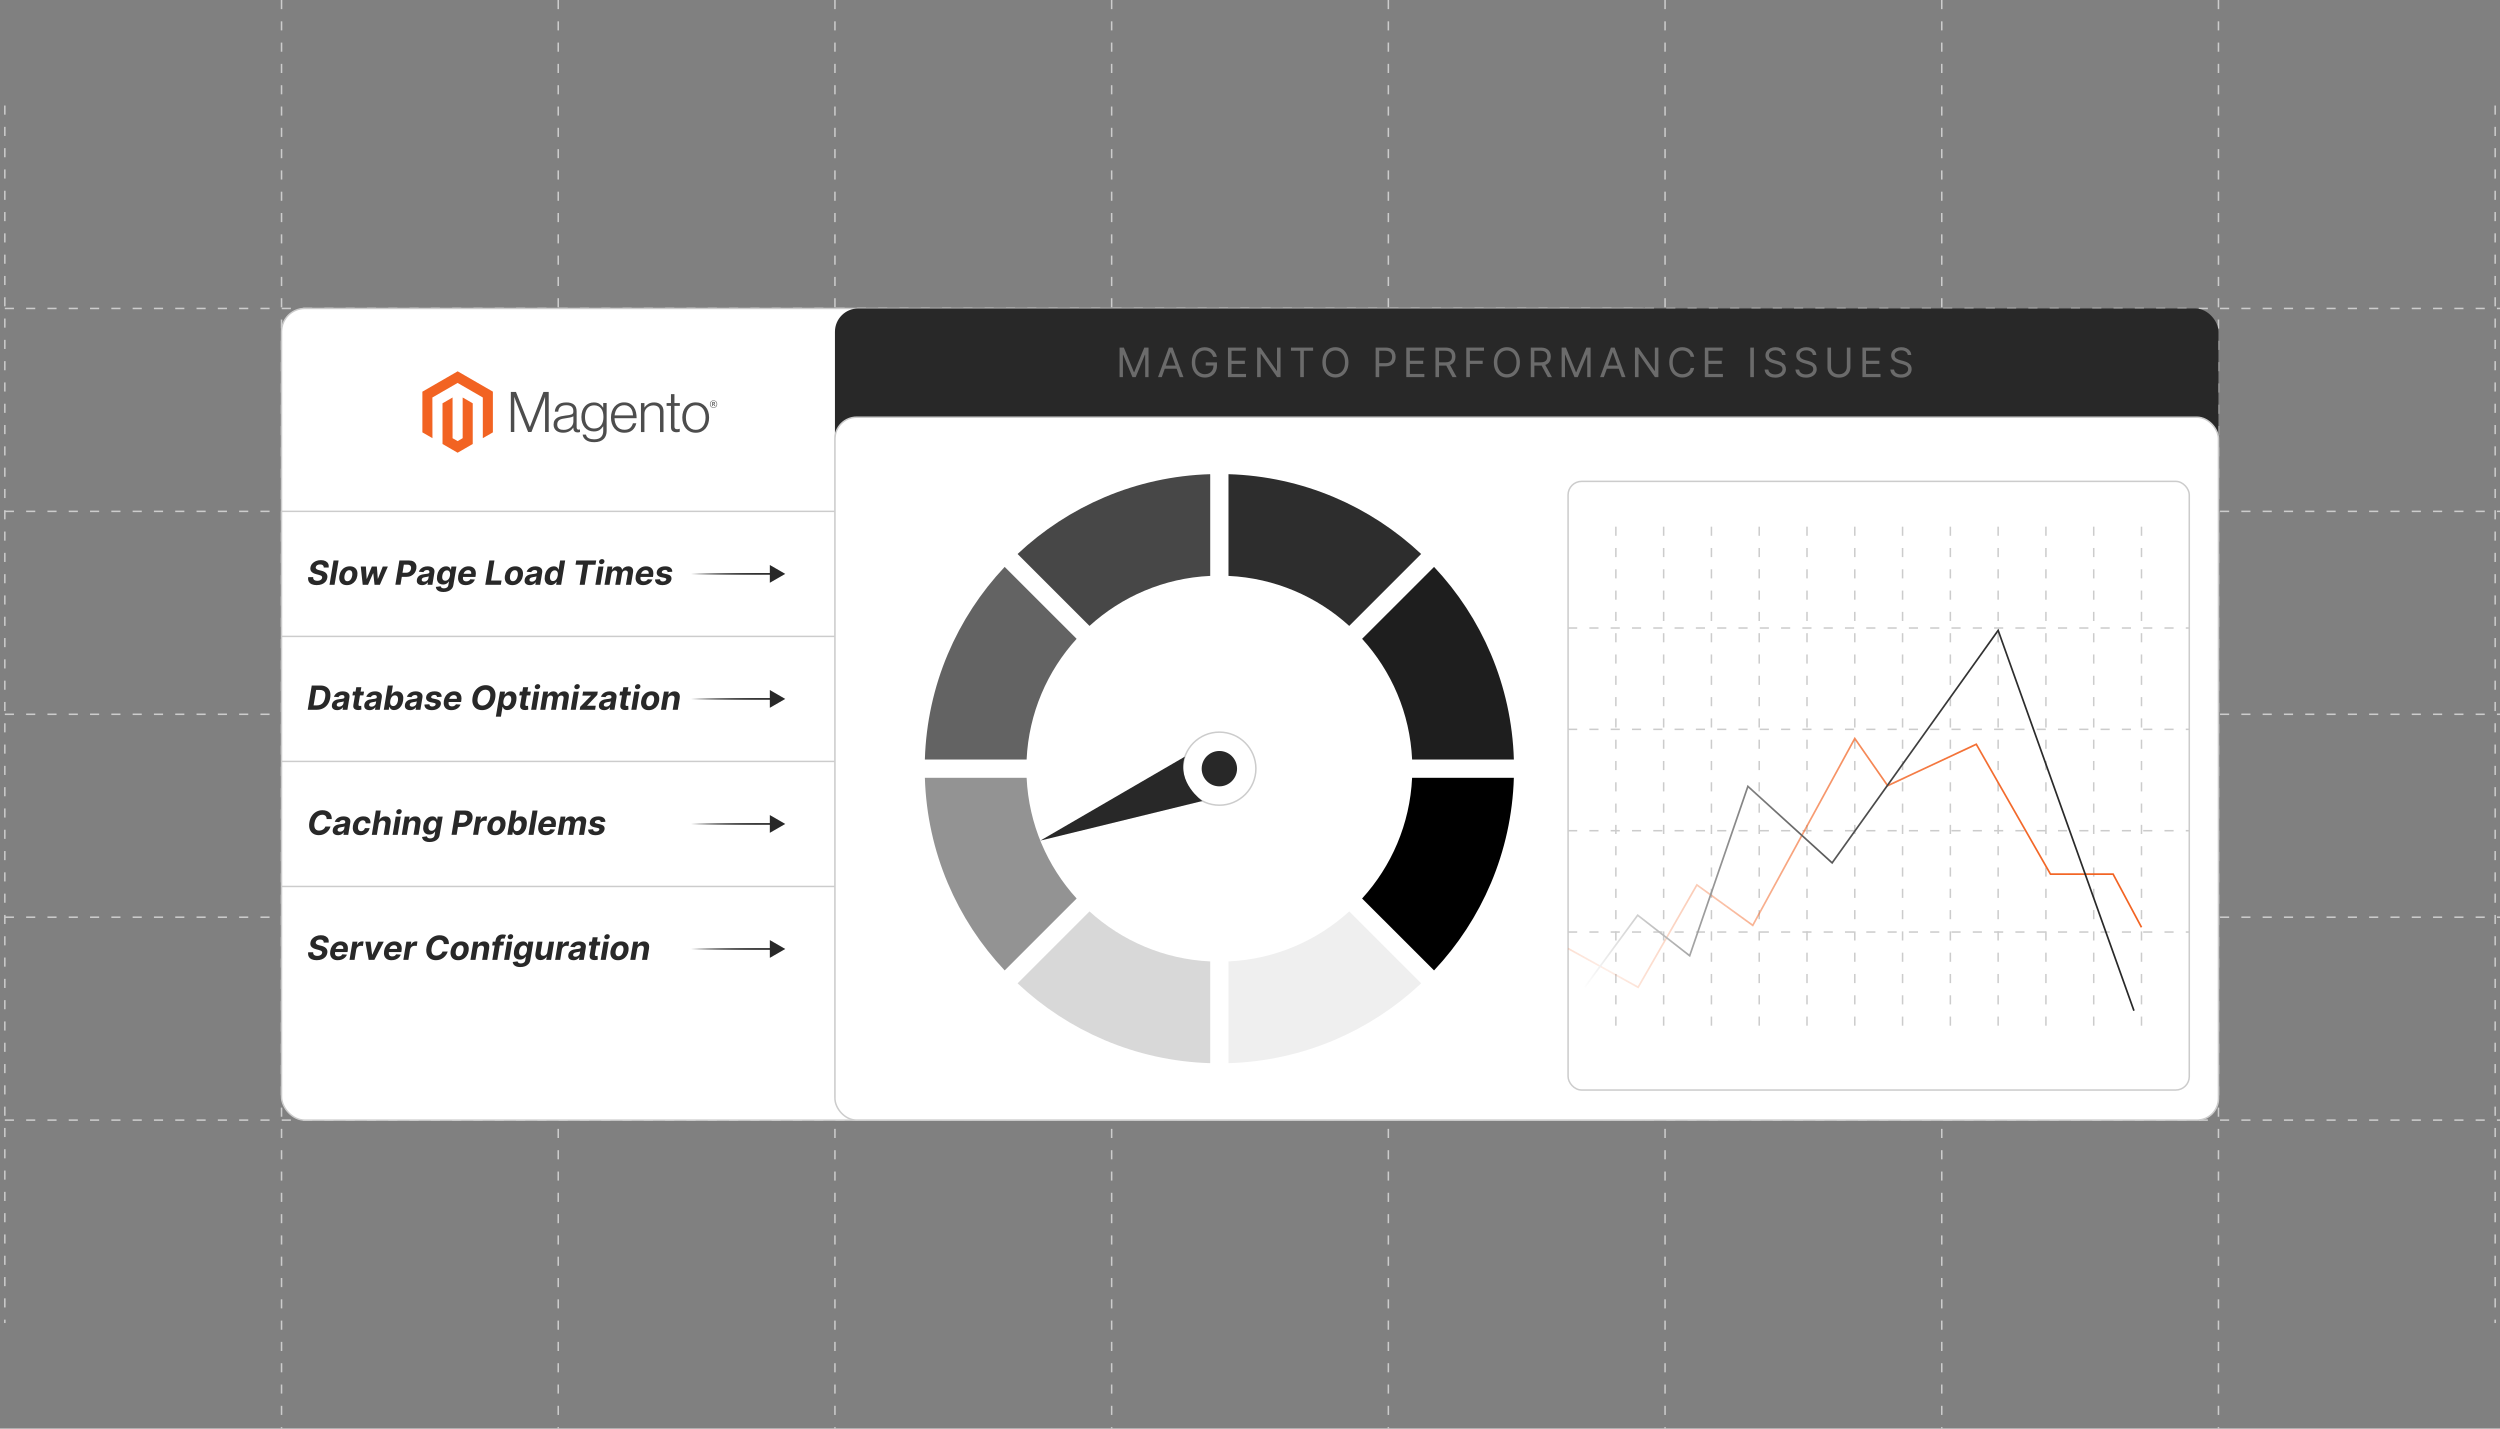 <?xml version="1.0" encoding="UTF-8"?><svg id="b" xmlns="http://www.w3.org/2000/svg" xmlns:xlink="http://www.w3.org/1999/xlink" viewBox="0 0 350 200"><rect x="0" y="0" width="350" height="200" fill="#808080" stroke="none"/><defs><linearGradient id="c" x1="219.473" y1="120.771" x2="299.915" y2="120.771" gradientUnits="userSpaceOnUse"><stop offset="0" stop-color="#f26322" stop-opacity=".2"/><stop offset=".068" stop-color="rgba(242,99,34,.329)" stop-opacity=".329"/><stop offset=".176" stop-color="rgba(242,99,34,.506)" stop-opacity=".506"/><stop offset=".29" stop-color="rgba(242,99,34,.658)" stop-opacity=".658"/><stop offset=".408" stop-color="rgba(242,99,34,.783)" stop-opacity=".783"/><stop offset=".531" stop-color="rgba(242,99,34,.879)" stop-opacity=".879"/><stop offset=".664" stop-color="rgba(242,99,34,.947)" stop-opacity=".947"/><stop offset=".81" stop-color="rgba(242,99,34,.987)" stop-opacity=".987"/><stop offset="1" stop-color="#f26322"/></linearGradient><linearGradient id="d" x1="221.756" y1="114.769" x2="298.865" y2="114.769" gradientUnits="userSpaceOnUse"><stop offset="0" stop-color="#fff"/><stop offset=".005" stop-color="#fcfcfc"/><stop offset=".105" stop-color="#cbcbcb"/><stop offset=".21" stop-color="#9f9f9f"/><stop offset=".319" stop-color="#7a7a7a"/><stop offset=".432" stop-color="#5c5c5c"/><stop offset=".551" stop-color="#454545"/><stop offset=".678" stop-color="#343434"/><stop offset=".818" stop-color="#2b2b2b"/><stop offset="1" stop-color="#282828"/></linearGradient><linearGradient id="e" x1="96.744" y1="80.344" x2="107.875" y2="80.344" xlink:href="#d"/><linearGradient id="f" x1="96.744" y1="97.848" x2="107.875" y2="97.848" xlink:href="#d"/><linearGradient id="g" x1="96.744" y1="115.352" x2="107.875" y2="115.352" xlink:href="#d"/><linearGradient id="h" x1="96.744" y1="132.856" x2="107.875" y2="132.856" xlink:href="#d"/></defs><line x1=".677" y1="156.816" x2="350" y2="156.816" fill="none" stroke="#ccc" stroke-dasharray="0 0 1.278 1.704" stroke-miterlimit="10" stroke-width=".213"/><line x1=".677" y1="128.408" x2="350" y2="128.408" fill="none" stroke="#ccc" stroke-dasharray="0 0 1.278 1.704" stroke-miterlimit="10" stroke-width=".213"/><line x1=".677" y1="100" x2="350" y2="100" fill="none" stroke="#ccc" stroke-dasharray="0 0 1.278 1.704" stroke-miterlimit="10" stroke-width=".213"/><line x1=".677" y1="71.592" x2="350" y2="71.592" fill="none" stroke="#ccc" stroke-dasharray="0 0 1.278 1.704" stroke-miterlimit="10" stroke-width=".213"/><line x1=".677" y1="43.184" x2="350" y2="43.184" fill="none" stroke="#ccc" stroke-dasharray="0 0 1.278 1.704" stroke-miterlimit="10" stroke-width=".213"/><line x1="349.323" y1="14.775" x2="349.323" y2="185.225" fill="none" stroke="#ccc" stroke-dasharray="0 0 1.278 1.704" stroke-miterlimit="10" stroke-width=".213"/><line x1="310.585" x2="310.585" y2="200" fill="none" stroke="#ccc" stroke-dasharray="0 0 1.278 1.704" stroke-miterlimit="10" stroke-width=".213"/><line x1="271.846" x2="271.846" y2="200" fill="none" stroke="#ccc" stroke-dasharray="0 0 1.278 1.704" stroke-miterlimit="10" stroke-width=".213"/><line x1="233.108" x2="233.108" y2="200" fill="none" stroke="#ccc" stroke-dasharray="0 0 1.278 1.704" stroke-miterlimit="10" stroke-width=".213"/><line x1="194.369" x2="194.369" y2="200" fill="none" stroke="#ccc" stroke-dasharray="0 0 1.278 1.704" stroke-miterlimit="10" stroke-width=".213"/><line x1="155.631" x2="155.631" y2="200" fill="none" stroke="#ccc" stroke-dasharray="0 0 1.278 1.704" stroke-miterlimit="10" stroke-width=".213"/><line x1="116.892" x2="116.892" y2="200" fill="none" stroke="#ccc" stroke-dasharray="0 0 1.278 1.704" stroke-miterlimit="10" stroke-width=".213"/><line x1="78.154" x2="78.154" y2="200" fill="none" stroke="#ccc" stroke-dasharray="0 0 1.278 1.704" stroke-miterlimit="10" stroke-width=".213"/><line x1="39.415" x2="39.415" y2="200" fill="none" stroke="#ccc" stroke-dasharray="0 0 1.278 1.704" stroke-miterlimit="10" stroke-width=".213"/><line x1=".677" y1="14.775" x2=".677" y2="185.225" fill="none" stroke="#ccc" stroke-dasharray="0 0 1.278 1.704" stroke-miterlimit="10" stroke-width=".213"/><rect x="39.415" y="43.184" width="193.693" height="113.633" rx="3.26" ry="3.26" fill="#fff" stroke="#ccc" stroke-miterlimit="10" stroke-width=".206"/><rect x="116.892" y="43.184" width="193.693" height="113.633" rx="3.26" ry="3.26" fill="#282828" stroke-width="0"/><rect x="116.892" y="58.41" width="193.693" height="98.407" rx="3.034" ry="3.034" fill="#fff" stroke="#ccc" stroke-miterlimit="10" stroke-width=".213"/><rect x="219.531" y="67.394" width="86.968" height="85.209" rx="1.892" ry="1.892" fill="#fff" stroke="#ccc" stroke-miterlimit="10" stroke-width=".213"/><line x1="39.415" y1="71.592" x2="116.892" y2="71.592" fill="none" stroke="#ccc" stroke-miterlimit="10" stroke-width=".206"/><line x1="39.415" y1="89.096" x2="116.892" y2="89.096" fill="none" stroke="#ccc" stroke-miterlimit="10" stroke-width=".206"/><polygon points="64.073 51.983 59.133 54.835 59.133 60.531 60.543 61.346 60.533 55.649 64.064 53.611 67.594 55.649 67.594 61.344 69.004 60.531 69.004 54.83 64.073 51.983" fill="#f26322" stroke-width="0"/><polygon points="64.773 61.345 64.069 61.755 63.36 61.349 63.36 55.649 61.951 56.463 61.954 62.16 64.067 63.381 66.183 62.16 66.183 56.463 64.773 55.649 64.773 61.345" fill="#f26322" stroke-width="0"/><path d="M72.234,54.87l1.939,4.899h.016l1.892-4.899h.738v5.614h-.51v-4.892h-.016c-.027.089-.055.178-.086.266-.027.073-.057.154-.091.243-.034.09-.065.173-.09.251l-1.626,4.131h-.463l-1.642-4.13c-.032-.073-.063-.153-.095-.239-.032-.086-.061-.169-.087-.248-.032-.095-.063-.186-.095-.275h-.016v4.892h-.484v-5.614h.715Z" fill="#4d4d4d" stroke-width="0"/><path d="M78.303,60.507c-.152-.042-.295-.114-.419-.212-.119-.095-.214-.216-.279-.353-.068-.141-.102-.306-.102-.494,0-.241.044-.437.133-.589.088-.15.212-.276.361-.365.152-.091.329-.161.53-.208.213-.049.43-.086.647-.11.199-.021.368-.043.507-.067.139-.024.251-.054.337-.091.086-.036.149-.085.188-.146.039-.061.059-.143.059-.248v-.078c0-.277-.084-.482-.251-.616-.168-.134-.408-.2-.722-.2-.723,0-1.102.301-1.139.904h-.479c.027-.393.172-.707.436-.942.264-.236.658-.353,1.181-.353.445,0,.795.098,1.052.295.256.197.385.517.385.962v2.206c0,.12.022.208.067.263.045.055.112.085.2.091.028,0,.055-.003.082-.007.029-.005.061-.014.098-.024h.024v.353c-.043.018-.088.032-.133.044-.065.014-.131.021-.197.02-.178,0-.319-.046-.424-.138-.105-.092-.163-.237-.173-.436v-.086h-.021c-.064.086-.133.167-.208.244-.088.089-.187.165-.295.228-.126.072-.261.127-.401.164-.152.042-.325.063-.518.062-.178.001-.355-.022-.526-.071M79.5,60.08c.17-.07.313-.161.428-.271.219-.206.344-.492.346-.793v-.731c-.131.073-.29.13-.475.169s-.378.073-.578.098c-.173.027-.332.054-.479.082-.147.028-.274.074-.381.137-.106.061-.194.149-.255.255-.063.107-.095.247-.095.421,0,.141.025.259.075.353.047.09.114.169.197.228.086.06.184.101.286.122.114.024.23.035.346.035.22,0,.415-.035.585-.106" fill="#4d4d4d" stroke-width="0"/><path d="M82.033,61.604c-.272-.202-.426-.454-.463-.758h.47c.042.236.169.405.381.507.212.102.464.153.758.153.435,0,.756-.103.962-.31s.31-.491.31-.853v-.643h-.024c-.152.23-.327.405-.526.525-.199.12-.453.18-.762.18-.267,0-.508-.05-.722-.149-.211-.097-.399-.239-.55-.416-.152-.178-.268-.391-.35-.64-.081-.249-.122-.522-.122-.82,0-.329.047-.621.141-.875.094-.254.22-.467.377-.64.153-.17.343-.304.554-.392.212-.089.441-.134.671-.133.314,0,.573.064.777.193.204.129.374.302.51.521h.024v-.63h.482v3.902c0,.45-.126.814-.377,1.092-.309.325-.761.487-1.358.487-.503,0-.89-.101-1.163-.302M84.161,59.549c.215-.299.322-.691.322-1.177,0-.241-.026-.461-.078-.66-.052-.199-.134-.37-.244-.514-.108-.143-.25-.257-.412-.334-.165-.079-.358-.118-.578-.118-.403,0-.716.149-.939.447-.222.298-.334.696-.334,1.194-.002.216.025.431.078.64.052.196.131.366.235.51.102.142.237.257.392.337.157.081.343.122.558.122.45,0,.782-.149.997-.448" fill="#4d4d4d" stroke-width="0"/><path d="M86.618,60.425c-.229-.102-.431-.255-.593-.447-.159-.191-.281-.416-.365-.676s-.126-.541-.126-.844c0-.304.044-.585.133-.844s.213-.484.372-.675c.159-.19.357-.343.581-.448.227-.107.482-.161.765-.161.325,0,.598.061.82.184.218.119.404.288.541.494.139.207.237.444.295.711.058.271.087.547.086.824h-3.093c.003.217.036.432.098.64.055.185.142.36.259.514.113.148.26.266.428.346.173.084.374.126.605.126.34,0,.603-.083.789-.248.186-.165.318-.386.396-.663h.472c-.089.403-.272.725-.55.966-.278.241-.647.361-1.107.361-.304,0-.573-.053-.809-.161M88.534,57.598c-.052-.175-.128-.327-.228-.456-.1-.129-.23-.233-.377-.302-.152-.073-.332-.11-.541-.11-.209,0-.391.036-.546.11-.155.07-.293.173-.405.302-.113.134-.202.287-.263.452-.068.182-.111.372-.13.565h2.575c-.004-.19-.033-.379-.086-.561" fill="#4d4d4d" stroke-width="0"/><path d="M90.222,56.425v.62h.016c.139-.207.323-.38.538-.507.222-.134.496-.2.82-.2.377,0,.687.109.931.326s.365.53.365.939v2.883h-.487v-2.836c0-.309-.083-.535-.248-.68-.165-.144-.392-.216-.68-.215-.166-.001-.331.029-.487.087-.147.054-.283.136-.401.239-.115.101-.207.226-.271.365-.066.145-.1.303-.098.463v2.577h-.485v-4.06h.487Z" fill="#4d4d4d" stroke-width="0"/><path d="M94.148,60.347c-.141-.113-.212-.3-.212-.561v-2.96h-.612v-.401h.612v-1.248h.487v1.248h.754v.401h-.754v2.882c0,.147.033.248.098.302.066.055.164.082.294.082.059-0.0.119-.007.177-.02.05-.01.099-.025.146-.044h.024v.416c-.144.049-.296.072-.448.071-.236,0-.424-.056-.565-.169" fill="#4d4d4d" stroke-width="0"/><path d="M96.617,60.425c-.228-.104-.43-.257-.593-.448-.163-.191-.287-.416-.373-.675s-.13-.54-.13-.844c0-.304.043-.585.13-.844s.211-.484.373-.676c.162-.191.364-.344.593-.448.233-.107.496-.161.789-.161s.555.053.785.161c.227.105.427.258.589.448.163.191.285.416.368.676.083.26.125.541.126.844,0,.304-.042.585-.126.844s-.207.484-.368.675c-.161.191-.362.344-.589.448-.23.107-.492.161-.785.161s-.557-.053-.789-.161M98.004,60.044c.171-.087.319-.213.432-.368.115-.157.202-.34.259-.55.115-.437.115-.897,0-1.334-.057-.21-.144-.393-.259-.55-.113-.155-.261-.281-.432-.368-.173-.09-.371-.134-.596-.133s-.425.045-.601.133c-.17.089-.318.215-.432.368-.118.157-.205.34-.263.55-.115.437-.115.897,0,1.334.057.209.145.393.263.55.114.154.262.28.432.368.17.089.37.133.601.133s.429-.044.596-.133" fill="#4d4d4d" stroke-width="0"/><path d="M99.897,57.099c-.301,0-.51-.209-.51-.521s.214-.524.51-.524.512.212.512.524-.214.521-.512.521M99.897,56.113c-.243,0-.437.167-.437.463s.193.461.437.461.439-.167.439-.461-.195-.463-.439-.463M100.048,56.856l-.173-.248h-.056v.239h-.1v-.58h.175c.121,0,.202.061.202.169,0,.083-.045.137-.117.159l.167.236-.098.024ZM99.896,56.36h-.077v.171h.072c.065,0,.106-.027.106-.086s-.036-.086-.101-.086" fill="#4d4d4d" stroke-width="0"/><path d="M197.695,108.891c-.303,6.494-2.898,12.396-7.001,16.9l10.073,10.069c6.669-7.091,10.858-16.546,11.173-26.969h-14.245Z" fill="#000" stroke-width="0"/><path d="M200.768,79.365l-10.073,10.069c4.104,4.504,6.699,10.406,7.001,16.9h14.245c-.315-10.423-4.504-19.879-11.173-26.969Z" fill="#1e1e1e" stroke-width="0"/><path d="M152.53,127.598l-10.069,10.069c7.091,6.673,16.546,10.862,26.969,11.177v-14.245c-6.498-.303-12.396-2.902-16.9-7.001Z" fill="#d8d8d8" stroke-width="0"/><path d="M188.892,127.598c-4.504,4.099-10.402,6.699-16.904,7.001v14.245c10.427-.315,19.883-4.504,26.974-11.177l-10.069-10.069Z" fill="#efefef" stroke-width="0"/><path d="M143.727,108.891h-14.245c.315,10.423,4.5,19.879,11.173,26.969l10.073-10.069c-4.099-4.504-6.699-10.406-7.001-16.9Z" fill="#939393" stroke-width="0"/><path d="M140.654,79.365c-6.673,7.091-10.858,16.546-11.173,26.969h14.245c.303-6.494,2.902-12.396,7.001-16.9l-10.073-10.069Z" fill="#636363" stroke-width="0"/><path d="M142.461,77.558l10.069,10.069c4.504-4.099,10.402-6.699,16.9-7.001v-14.241c-10.423.315-19.879,4.504-26.969,11.173Z" fill="#474747" stroke-width="0"/><path d="M171.987,66.385v14.241c6.503.303,12.4,2.902,16.904,7.001l10.069-10.069c-7.091-6.669-16.546-10.858-26.974-11.173Z" fill="#2d2d2d" stroke-width="0"/><path d="M169.431,66.364h1.278c-.426,0-.852.009-1.278.021v-.021Z" fill="#fff" stroke-width="0"/><circle cx="170.711" cy="107.613" r="5.115" fill="#fff" stroke="#ccc" stroke-miterlimit="10" stroke-width=".213"/><circle cx="170.711" cy="107.613" r="2.476" fill="#282828" stroke-width="0"/><path d="M165.88,105.928l-20.241,11.759,22.689-5.546s-3.631-2.578-2.448-6.213Z" fill="#282828" stroke-width="0"/><line x1="219.531" y1="130.486" x2="306.5" y2="130.486" fill="none" stroke="#ccc" stroke-dasharray="0 0 1.278 1.704" stroke-miterlimit="10" stroke-width=".213"/><line x1="219.531" y1="116.298" x2="306.5" y2="116.298" fill="none" stroke="#ccc" stroke-dasharray="0 0 1.278 1.704" stroke-miterlimit="10" stroke-width=".213"/><line x1="219.531" y1="102.11" x2="306.5" y2="102.11" fill="none" stroke="#ccc" stroke-dasharray="0 0 1.278 1.704" stroke-miterlimit="10" stroke-width=".213"/><line x1="219.531" y1="87.922" x2="306.5" y2="87.922" fill="none" stroke="#ccc" stroke-dasharray="0 0 1.278 1.704" stroke-miterlimit="10" stroke-width=".213"/><line x1="299.81" y1="73.734" x2="299.81" y2="144.674" fill="none" stroke="#ccc" stroke-dasharray="0 0 1.278 1.704" stroke-miterlimit="10" stroke-width=".213"/><line x1="293.12" y1="73.734" x2="293.12" y2="144.674" fill="none" stroke="#ccc" stroke-dasharray="0 0 1.278 1.704" stroke-miterlimit="10" stroke-width=".213"/><line x1="286.43" y1="73.734" x2="286.43" y2="144.674" fill="none" stroke="#ccc" stroke-dasharray="0 0 1.278 1.704" stroke-miterlimit="10" stroke-width=".213"/><line x1="279.74" y1="73.734" x2="279.74" y2="144.674" fill="none" stroke="#ccc" stroke-dasharray="0 0 1.278 1.704" stroke-miterlimit="10" stroke-width=".213"/><line x1="273.05" y1="73.734" x2="273.05" y2="144.674" fill="none" stroke="#ccc" stroke-dasharray="0 0 1.278 1.704" stroke-miterlimit="10" stroke-width=".213"/><line x1="266.36" y1="73.734" x2="266.36" y2="144.674" fill="none" stroke="#ccc" stroke-dasharray="0 0 1.278 1.704" stroke-miterlimit="10" stroke-width=".213"/><line x1="259.67" y1="73.734" x2="259.67" y2="144.674" fill="none" stroke="#ccc" stroke-dasharray="0 0 1.278 1.704" stroke-miterlimit="10" stroke-width=".213"/><line x1="252.981" y1="73.734" x2="252.981" y2="144.674" fill="none" stroke="#ccc" stroke-dasharray="0 0 1.278 1.704" stroke-miterlimit="10" stroke-width=".213"/><line x1="246.291" y1="73.734" x2="246.291" y2="144.674" fill="none" stroke="#ccc" stroke-dasharray="0 0 1.278 1.704" stroke-miterlimit="10" stroke-width=".213"/><line x1="239.601" y1="73.734" x2="239.601" y2="144.674" fill="none" stroke="#ccc" stroke-dasharray="0 0 1.278 1.704" stroke-miterlimit="10" stroke-width=".213"/><line x1="232.911" y1="73.734" x2="232.911" y2="144.674" fill="none" stroke="#ccc" stroke-dasharray="0 0 1.278 1.704" stroke-miterlimit="10" stroke-width=".213"/><line x1="226.221" y1="73.734" x2="226.221" y2="144.674" fill="none" stroke="#ccc" stroke-dasharray="0 0 1.278 1.704" stroke-miterlimit="10" stroke-width=".213"/><polyline points="219.531 132.79 229.336 138.221 237.563 123.888 245.386 129.553 259.67 103.386 264.27 109.999 276.679 104.196 287.065 122.376 295.832 122.376 299.81 129.823" fill="none" stroke="url(#c)" stroke-miterlimit="10" stroke-width=".239"/><polyline points="221.852 138.221 229.276 128.129 236.554 133.806 244.706 110.089 256.497 120.804 279.74 88.255 298.753 141.498" fill="none" stroke="url(#d)" stroke-miterlimit="10" stroke-width=".239"/><path d="M156.741,48.662h.598l1.405,3.433h.049l1.405-3.433h.598v4.136h-.468v-3.142h-.041l-1.292,3.142h-.452l-1.292-3.142h-.041v3.142h-.468v-4.136Z" fill="#6b6b6b" stroke-width="0"/><path d="M162.649,52.797h-.525l1.519-4.136h.517l1.519,4.136h-.525l-1.236-3.481h-.032l-1.236,3.481ZM162.843,51.182h2.116v.444h-2.116v-.444Z" fill="#6b6b6b" stroke-width="0"/><path d="M169.834,49.954c-.044-.136-.103-.258-.175-.367-.072-.108-.158-.201-.256-.277-.099-.077-.211-.135-.336-.176-.125-.041-.263-.06-.412-.06-.245,0-.468.063-.668.19-.2.127-.36.314-.478.56-.118.247-.178.549-.178.907s.06.66.18.907c.12.247.282.433.487.56.205.127.435.19.691.19.237,0,.446-.051.627-.152s.322-.246.424-.432.152-.406.152-.659l.154.032h-1.244v-.444h1.575v.444c0,.34-.072.637-.217.889-.144.252-.344.446-.598.585-.253.138-.545.207-.873.207-.366,0-.688-.086-.964-.259-.277-.172-.492-.417-.646-.735-.154-.318-.231-.695-.231-1.131,0-.327.044-.622.132-.883.088-.262.213-.485.374-.669.162-.185.352-.326.573-.424.221-.098.464-.147.729-.147.218,0,.422.033.611.098.19.065.358.157.507.276.148.119.273.261.373.426s.168.348.206.548h-.517Z" fill="#6b6b6b" stroke-width="0"/><path d="M171.914,52.797v-4.136h2.496v.444h-1.995v1.397h1.866v.444h-1.866v1.405h2.028v.444h-2.528Z" fill="#6b6b6b" stroke-width="0"/><path d="M179.276,48.662v4.136h-.484l-2.254-3.247h-.04v3.247h-.501v-4.136h.484l2.262,3.255h.04v-3.255h.493Z" fill="#6b6b6b" stroke-width="0"/><path d="M180.734,49.106v-.444h3.102v.444h-1.3v3.691h-.501v-3.691h-1.301Z" fill="#6b6b6b" stroke-width="0"/><path d="M188.783,50.73c0,.436-.079.813-.236,1.131s-.373.563-.648.735c-.274.172-.588.259-.94.259s-.667-.086-.941-.259c-.274-.172-.49-.417-.648-.735-.157-.318-.236-.695-.236-1.131s.079-.813.236-1.131c.158-.318.374-.562.648-.735s.589-.259.941-.259.666.086.94.259c.275.172.491.417.648.735s.236.695.236,1.131ZM188.299,50.73c0-.358-.06-.66-.179-.907-.119-.246-.28-.433-.482-.56-.203-.127-.43-.19-.68-.19-.251,0-.477.063-.68.19-.203.127-.363.314-.482.56-.119.247-.179.549-.179.907s.06.66.179.907.279.433.482.56c.202.127.429.19.68.19.25,0,.477-.063.68-.19.202-.127.363-.313.482-.56s.179-.549.179-.907Z" fill="#6b6b6b" stroke-width="0"/><path d="M192.588,52.797v-4.136h1.397c.324,0,.59.058.797.175.206.116.359.273.459.471.1.198.149.419.149.663s-.05.465-.148.665-.251.357-.457.476c-.206.118-.47.176-.792.176h-1.002v-.444h.986c.222,0,.4-.039.535-.115.134-.077.232-.181.293-.312.061-.131.092-.28.092-.445s-.03-.314-.092-.444c-.06-.13-.159-.233-.296-.308-.136-.075-.316-.112-.541-.112h-.88v3.691h-.501Z" fill="#6b6b6b" stroke-width="0"/><path d="M196.881,52.797v-4.136h2.496v.444h-1.995v1.397h1.865v.444h-1.865v1.405h2.027v.444h-2.528Z" fill="#6b6b6b" stroke-width="0"/><path d="M200.964,52.797v-4.136h1.397c.323,0,.588.055.796.165.207.11.36.26.46.451.1.191.149.409.149.652s-.05.46-.149.648-.252.336-.458.443c-.206.107-.47.16-.79.16h-1.131v-.452h1.115c.221,0,.398-.032.533-.097.136-.065.234-.157.295-.276.061-.119.092-.262.092-.427s-.03-.31-.093-.434c-.061-.124-.16-.22-.297-.288-.136-.068-.315-.102-.539-.102h-.88v3.691h-.501ZM202.91,50.94l1.018,1.858h-.581l-1.002-1.858h.565Z" fill="#6b6b6b" stroke-width="0"/><path d="M205.281,52.797v-4.136h2.479v.444h-1.978v1.397h1.793v.444h-1.793v1.85h-.501Z" fill="#6b6b6b" stroke-width="0"/><path d="M212.789,50.73c0,.436-.079.813-.236,1.131s-.373.563-.648.735c-.274.172-.588.259-.94.259s-.667-.086-.941-.259c-.274-.172-.49-.417-.648-.735-.157-.318-.236-.695-.236-1.131s.079-.813.236-1.131c.158-.318.374-.562.648-.735s.589-.259.941-.259.666.086.94.259c.275.172.491.417.648.735s.236.695.236,1.131ZM212.305,50.73c0-.358-.06-.66-.179-.907-.119-.246-.28-.433-.482-.56-.203-.127-.43-.19-.68-.19-.251,0-.477.063-.68.19-.203.127-.363.314-.482.56-.119.247-.179.549-.179.907s.06.66.179.907.279.433.482.56c.202.127.429.19.68.19.25,0,.477-.063.68-.19.202-.127.363-.313.482-.56s.179-.549.179-.907Z" fill="#6b6b6b" stroke-width="0"/><path d="M214.311,52.797v-4.136h1.397c.323,0,.588.055.796.165.207.11.36.26.46.451.1.191.149.409.149.652s-.05.46-.149.648-.252.336-.458.443c-.206.107-.47.16-.79.16h-1.131v-.452h1.115c.221,0,.398-.032.533-.097.136-.065.234-.157.295-.276.061-.119.092-.262.092-.427s-.03-.31-.093-.434c-.061-.124-.16-.22-.297-.288-.136-.068-.315-.102-.539-.102h-.88v3.691h-.501ZM216.258,50.94l1.018,1.858h-.581l-1.002-1.858h.565Z" fill="#6b6b6b" stroke-width="0"/><path d="M218.629,48.662h.598l1.405,3.433h.049l1.405-3.433h.598v4.136h-.469v-3.142h-.04l-1.292,3.142h-.453l-1.292-3.142h-.04v3.142h-.469v-4.136Z" fill="#6b6b6b" stroke-width="0"/><path d="M224.537,52.797h-.525l1.519-4.136h.517l1.519,4.136h-.524l-1.236-3.481h-.032l-1.235,3.481ZM224.731,51.182h2.116v.444h-2.116v-.444Z" fill="#6b6b6b" stroke-width="0"/><path d="M232.174,48.662v4.136h-.484l-2.254-3.247h-.04v3.247h-.501v-4.136h.484l2.262,3.255h.04v-3.255h.493Z" fill="#6b6b6b" stroke-width="0"/><path d="M237.186,49.954h-.501c-.03-.144-.081-.271-.154-.38-.074-.109-.162-.201-.267-.275s-.22-.131-.347-.169c-.127-.038-.259-.057-.396-.057-.251,0-.477.063-.68.19-.203.127-.363.314-.482.56-.119.247-.179.549-.179.907s.06.66.179.907.279.433.482.56c.202.127.429.19.68.19.137,0,.269-.019.396-.056.127-.038.242-.094.347-.169s.192-.167.267-.276c.073-.11.124-.236.154-.379h.501c-.038.211-.106.4-.206.567s-.224.309-.372.425c-.147.116-.314.205-.497.266-.185.06-.381.091-.589.091-.352,0-.667-.086-.941-.259-.274-.172-.49-.417-.648-.735-.157-.318-.236-.695-.236-1.131s.079-.813.236-1.131c.158-.318.374-.562.648-.735s.589-.259.941-.259c.208,0,.404.03.589.091.184.06.35.149.497.266.148.117.273.258.372.424.1.166.168.355.206.568Z" fill="#6b6b6b" stroke-width="0"/><path d="M238.677,52.797v-4.136h2.496v.444h-1.995v1.397h1.865v.444h-1.865v1.405h2.027v.444h-2.528Z" fill="#6b6b6b" stroke-width="0"/><path d="M245.542,48.662v4.136h-.501v-4.136h.501Z" fill="#6b6b6b" stroke-width="0"/><path d="M249.487,49.696c-.024-.205-.123-.364-.295-.477-.173-.113-.384-.169-.634-.169-.184,0-.344.03-.479.089-.137.059-.243.141-.319.244-.076.104-.114.222-.114.353,0,.11.026.205.08.284.053.079.121.144.205.196.083.052.171.094.262.127.092.033.176.06.253.08l.42.113c.107.028.228.067.36.117s.26.117.382.203c.122.085.223.195.302.328s.119.297.119.491c0,.223-.059.425-.175.606-.116.181-.286.324-.509.43s-.493.16-.81.16c-.296,0-.553-.048-.769-.144-.216-.095-.386-.229-.509-.4-.123-.171-.193-.369-.209-.596h.517c.014.156.066.285.159.387.092.102.209.177.351.227.143.049.296.073.46.073.191,0,.362-.031.515-.094s.273-.15.361-.262c.089-.113.134-.244.134-.395,0-.137-.039-.249-.115-.335-.077-.086-.178-.156-.303-.21-.126-.054-.261-.101-.406-.141l-.509-.145c-.323-.093-.579-.226-.768-.398s-.282-.398-.282-.676c0-.231.062-.434.189-.607s.296-.308.509-.404c.214-.096.452-.144.716-.144.267,0,.504.047.711.143.207.095.372.225.494.389.121.164.185.351.192.56h-.484Z" fill="#6b6b6b" stroke-width="0"/><path d="M253.797,49.696c-.024-.205-.123-.364-.295-.477-.173-.113-.384-.169-.634-.169-.184,0-.344.03-.479.089-.137.059-.243.141-.319.244-.076.104-.114.222-.114.353,0,.11.026.205.08.284.053.079.121.144.205.196.083.052.171.094.262.127.092.033.176.06.253.08l.42.113c.107.028.228.067.36.117s.26.117.382.203c.122.085.223.195.302.328s.119.297.119.491c0,.223-.059.425-.175.606-.116.181-.286.324-.509.43s-.493.16-.81.16c-.296,0-.553-.048-.769-.144-.216-.095-.386-.229-.509-.4-.123-.171-.193-.369-.209-.596h.517c.014.156.066.285.159.387.092.102.209.177.351.227.143.049.296.073.46.073.191,0,.362-.031.515-.094s.273-.15.361-.262c.089-.113.134-.244.134-.395,0-.137-.039-.249-.115-.335-.077-.086-.178-.156-.303-.21-.126-.054-.261-.101-.406-.141l-.509-.145c-.323-.093-.579-.226-.768-.398s-.282-.398-.282-.676c0-.231.062-.434.189-.607s.296-.308.509-.404c.214-.096.452-.144.716-.144.267,0,.504.047.711.143.207.095.372.225.494.389.121.164.185.351.192.56h-.484Z" fill="#6b6b6b" stroke-width="0"/><path d="M258.558,48.662h.501v2.738c0,.283-.066.535-.199.756-.133.221-.319.396-.56.523-.24.127-.523.191-.848.191s-.607-.064-.849-.191c-.24-.127-.428-.302-.56-.523-.133-.222-.199-.474-.199-.756v-2.738h.501v2.698c0,.202.044.381.133.539.089.157.216.28.381.369.165.09.362.134.593.134s.428-.044.594-.134c.165-.089.292-.212.381-.369.088-.157.132-.336.132-.539v-2.698Z" fill="#6b6b6b" stroke-width="0"/><path d="M260.743,52.797v-4.136h2.496v.444h-1.995v1.397h1.865v.444h-1.865v1.405h2.027v.444h-2.528Z" fill="#6b6b6b" stroke-width="0"/><path d="M267.088,49.696c-.024-.205-.123-.364-.295-.477-.173-.113-.384-.169-.634-.169-.184,0-.344.03-.479.089-.137.059-.243.141-.319.244-.076.104-.114.222-.114.353,0,.11.026.205.08.284.053.079.121.144.205.196.083.052.171.094.262.127.092.033.176.06.253.08l.42.113c.107.028.228.067.36.117s.26.117.382.203c.122.085.223.195.302.328s.119.297.119.491c0,.223-.059.425-.175.606-.116.181-.286.324-.509.43s-.493.16-.81.16c-.296,0-.553-.048-.769-.144-.216-.095-.386-.229-.509-.4-.123-.171-.193-.369-.209-.596h.517c.014.156.066.285.159.387.092.102.209.177.351.227.143.049.296.073.46.073.191,0,.362-.031.515-.094s.273-.15.361-.262c.089-.113.134-.244.134-.395,0-.137-.039-.249-.115-.335-.077-.086-.178-.156-.303-.21-.126-.054-.261-.101-.406-.141l-.509-.145c-.323-.093-.579-.226-.768-.398s-.282-.398-.282-.676c0-.231.062-.434.189-.607s.296-.308.509-.404c.214-.096.452-.144.716-.144.267,0,.504.047.711.143.207.095.372.225.494.389.121.164.185.351.192.56h-.484Z" fill="#6b6b6b" stroke-width="0"/><path d="M45.325,79.455c.006-.139-.035-.246-.12-.321-.086-.075-.215-.113-.388-.113-.117,0-.219.016-.306.048-.086.032-.155.077-.207.135-.051.058-.083.123-.095.198-.012.06-.008.112.012.158s.053.085.098.118.098.061.16.085.128.044.2.06l.292.073c.142.033.27.077.384.132.115.055.211.123.289.205.077.082.132.177.165.287s.038.235.014.377c-.035.208-.118.389-.248.541-.129.152-.3.271-.51.354s-.454.126-.731.126c-.273,0-.505-.043-.695-.127-.19-.085-.328-.21-.415-.376s-.112-.37-.076-.614h.696c-.012.114.005.209.051.285.046.076.115.133.207.171s.2.057.324.057c.123,0,.232-.018.328-.053.096-.036.174-.085.234-.148.06-.064.096-.136.109-.218.013-.075.002-.139-.034-.192-.036-.053-.094-.098-.175-.135-.081-.037-.181-.07-.301-.099l-.353-.093c-.275-.071-.482-.18-.623-.328s-.191-.347-.15-.599c.035-.207.12-.388.257-.542.137-.154.31-.274.518-.359.208-.086.437-.129.686-.129.253,0,.466.043.64.13.174.087.3.208.379.363.079.155.104.336.074.542h-.69Z" fill="#282828" stroke-width="0"/><path d="M47.403,78.466l-.565,3.403h-.708l.565-3.403h.708Z" fill="#282828" stroke-width="0"/><path d="M48.56,81.919c-.26,0-.476-.056-.646-.167-.171-.111-.29-.267-.36-.466-.069-.2-.083-.431-.039-.693.042-.263.129-.492.263-.688.133-.196.302-.349.506-.458.205-.109.436-.164.693-.164.259,0,.474.056.645.167.17.111.29.267.36.466.07.199.083.431.04.696-.043.261-.132.489-.266.685-.134.196-.303.349-.507.458-.204.109-.434.164-.69.164ZM48.629,81.371c.12,0,.226-.034.318-.102.092-.068.169-.161.23-.279.061-.118.104-.252.13-.401.023-.147.024-.278.004-.393-.021-.115-.064-.206-.13-.272s-.159-.1-.276-.1c-.119,0-.225.035-.318.103-.093.069-.17.162-.231.28-.06.118-.102.252-.127.401-.024.147-.026.278-.006.393s.065.205.131.271.159.099.275.099Z" fill="#282828" stroke-width="0"/><path d="M50.778,81.869l-.269-2.552h.716l.11,1.715h.023l.698-1.715h.703l.133,1.705h.022l.674-1.705h.714l-1.118,2.552h-.749l-.173-1.605h-.032l-.705,1.605h-.748Z" fill="#282828" stroke-width="0"/><path d="M55.35,81.869l.565-3.403h1.343c.258,0,.469.049.634.147s.281.234.348.407c.067.173.083.373.046.599-.038.227-.12.427-.245.599-.126.172-.289.307-.49.403-.201.096-.432.144-.694.144h-.856l.095-.577h.739c.14,0,.259-.024.358-.072.099-.048.178-.115.236-.201s.097-.185.115-.296c.018-.113.011-.212-.019-.297-.03-.085-.087-.15-.169-.198-.083-.047-.193-.07-.333-.07h-.485l-.468,2.814h-.72Z" fill="#282828" stroke-width="0"/><path d="M59.085,81.918c-.162,0-.302-.029-.42-.086-.119-.057-.205-.142-.26-.255-.055-.113-.068-.253-.041-.42.024-.142.071-.26.139-.356.068-.096.152-.173.251-.232s.208-.104.328-.134.243-.051.371-.063c.15-.016.273-.031.365-.045.093-.015.163-.035.209-.062.046-.027.074-.068.083-.122v-.01c.017-.105-.002-.187-.056-.245-.055-.057-.142-.086-.263-.086-.127,0-.233.027-.321.083-.087.055-.15.126-.188.211l-.645-.053c.058-.155.145-.29.262-.403.117-.114.258-.201.423-.263s.35-.092.555-.092c.141,0,.273.017.397.05s.231.085.322.155c.09.07.156.159.197.268.041.109.049.24.023.392l-.287,1.721h-.671l.06-.354h-.02c-.054.08-.121.15-.2.21-.079.06-.169.107-.271.141-.102.034-.216.051-.342.051ZM59.37,81.429c.103,0,.198-.021.285-.062s.159-.098.216-.169c.057-.071.093-.151.108-.241l.043-.271c-.023.015-.055.027-.096.038-.041.011-.085.021-.134.031-.049.01-.097.018-.146.025-.049.007-.093.014-.131.021-.085.012-.162.032-.23.058-.067.027-.122.062-.164.107-.042.044-.068.1-.079.167-.015.095.009.168.07.219.06.051.146.076.256.076Z" fill="#282828" stroke-width="0"/><path d="M62.069,82.879c-.231,0-.422-.031-.575-.094-.153-.063-.269-.148-.348-.255s-.123-.228-.132-.362l.671-.088c.012.052.036.1.071.144.035.044.085.08.152.106s.152.04.256.04c.154,0,.288-.038.402-.113.114-.075.185-.2.211-.373l.076-.467h-.03c-.042.071-.099.138-.171.201-.072.063-.16.115-.264.155-.104.04-.224.06-.359.06-.192,0-.36-.044-.501-.134-.142-.089-.244-.226-.306-.41-.062-.185-.069-.418-.022-.701.048-.289.135-.53.261-.724.126-.194.275-.339.448-.435.173-.096.353-.144.54-.144.143,0,.258.024.347.072.088.048.156.108.204.18.047.071.082.142.103.21h.026l.07-.429h.703l-.429,2.577c-.034.218-.116.4-.247.547-.13.146-.295.256-.494.329-.2.073-.42.11-.663.11ZM62.335,81.301c.114,0,.216-.028.306-.085.089-.057.165-.139.227-.246s.104-.235.129-.384c.024-.15.023-.28-.002-.39-.025-.11-.073-.196-.144-.257s-.163-.091-.277-.091c-.116,0-.219.031-.308.094-.089.062-.163.149-.221.26-.058.11-.099.238-.122.384-.024.147-.025.274-.003.381.023.107.068.19.137.248s.161.087.277.087Z" fill="#282828" stroke-width="0"/><path d="M65.198,81.919c-.262,0-.479-.053-.65-.16-.171-.107-.291-.259-.36-.456-.069-.196-.082-.429-.036-.699.044-.262.133-.493.268-.691s.304-.353.508-.463c.204-.111.431-.167.681-.167.169,0,.321.027.458.081s.251.135.341.243.153.243.187.405c.034.162.033.351-.002.568l-.031.195h-2.155l.07-.439h1.489c.018-.102.011-.192-.019-.271-.031-.079-.081-.141-.15-.185s-.156-.067-.258-.067c-.105,0-.203.025-.293.076s-.166.117-.228.2-.101.172-.119.268l-.078.437c-.021.133-.016.244.015.333.031.088.085.155.164.199s.178.066.3.066c.079,0,.153-.011.222-.032.069-.022.13-.055.184-.099s.099-.099.134-.165l.646.043c-.06.157-.151.294-.273.411-.122.117-.269.207-.44.273-.171.065-.362.097-.574.097Z" fill="#282828" stroke-width="0"/><path d="M67.939,81.869l.565-3.403h.719l-.465,2.81h1.458l-.1.593h-2.178Z" fill="#282828" stroke-width="0"/><path d="M71.737,81.919c-.26,0-.476-.056-.646-.167-.171-.111-.29-.267-.36-.466-.069-.2-.083-.431-.039-.693.042-.263.129-.492.263-.688.133-.196.302-.349.506-.458.205-.109.436-.164.693-.164.259,0,.474.056.645.167.17.111.29.267.36.466.07.199.083.431.04.696-.043.261-.132.489-.266.685-.134.196-.303.349-.507.458-.204.109-.434.164-.69.164ZM71.807,81.371c.12,0,.226-.034.318-.102.092-.068.169-.161.23-.279.061-.118.104-.252.13-.401.023-.147.024-.278.004-.393-.021-.115-.064-.206-.13-.272s-.159-.1-.276-.1c-.119,0-.225.035-.318.103-.093.069-.17.162-.231.28-.06.118-.102.252-.127.401-.024.147-.026.278-.006.393s.065.205.131.271.159.099.275.099Z" fill="#282828" stroke-width="0"/><path d="M74.173,81.918c-.162,0-.302-.029-.42-.086-.119-.057-.205-.142-.26-.255-.055-.113-.068-.253-.041-.42.024-.142.071-.26.139-.356.068-.096.152-.173.251-.232s.208-.104.328-.134.243-.051.371-.063c.15-.016.273-.031.365-.045.093-.015.163-.035.209-.062.046-.027.074-.068.083-.122v-.01c.017-.105-.002-.187-.056-.245-.055-.057-.142-.086-.263-.086-.127,0-.233.027-.321.083-.087.055-.15.126-.188.211l-.645-.053c.058-.155.145-.29.262-.403.117-.114.258-.201.423-.263s.35-.092.555-.092c.141,0,.273.017.397.05s.231.085.322.155c.09.07.156.159.197.268.041.109.049.24.023.392l-.287,1.721h-.671l.06-.354h-.02c-.054.08-.121.15-.2.21-.079.06-.169.107-.271.141-.102.034-.216.051-.342.051ZM74.457,81.429c.103,0,.198-.021.285-.062s.159-.098.216-.169c.057-.071.093-.151.108-.241l.043-.271c-.023.015-.055.027-.096.038-.041.011-.085.021-.134.031-.049.01-.097.018-.146.025-.049.007-.093.014-.131.021-.085.012-.162.032-.23.058-.067.027-.122.062-.164.107-.042.044-.068.1-.079.167-.015.095.009.168.07.219.06.051.146.076.256.076Z" fill="#282828" stroke-width="0"/><path d="M77.104,81.911c-.194,0-.361-.05-.502-.15-.141-.1-.24-.248-.299-.443-.059-.196-.065-.435-.018-.721.048-.292.136-.536.262-.73.127-.194.276-.34.449-.437.173-.097.352-.145.54-.145.143,0,.258.024.346.072.088.048.156.108.203.18.047.071.08.142.099.21h.021l.214-1.279h.706l-.565,3.403h-.698l.068-.409h-.03c-.045.071-.103.141-.175.21-.071.069-.159.127-.262.172-.102.045-.223.068-.36.068ZM77.415,81.348c.114,0,.217-.032.308-.094s.167-.15.23-.263c.062-.113.105-.246.131-.397.025-.152.026-.284.001-.396s-.073-.198-.143-.259-.163-.091-.278-.091-.217.031-.307.095c-.09.063-.164.15-.222.262-.058.112-.1.242-.124.389-.024.148-.026.279-.005.393.021.114.065.202.134.266.068.064.16.096.276.096Z" fill="#282828" stroke-width="0"/><path d="M80.575,79.06l.1-.593h2.794l-.1.593h-1.042l-.465,2.81h-.711l.465-2.81h-1.042Z" fill="#282828" stroke-width="0"/><path d="M83.353,81.869l.425-2.552h.708l-.425,2.552h-.708ZM84.204,78.985c-.105,0-.191-.035-.258-.105s-.095-.154-.084-.252c.012-.099.06-.183.144-.253.084-.07.177-.105.281-.105.105,0,.191.035.258.105.066.069.093.154.081.252-.01.099-.056.183-.139.253-.084.07-.177.105-.283.105Z" fill="#282828" stroke-width="0"/><path d="M84.629,81.869l.425-2.552h.674l-.073.45h.03c.078-.149.185-.267.324-.353.139-.086.294-.13.467-.13.174,0,.315.043.424.13s.172.205.189.353h.027c.075-.146.189-.263.34-.351.152-.088.321-.132.509-.132.236,0,.416.076.54.227.124.151.164.365.117.642l-.286,1.716h-.706l.266-1.577c.022-.142.001-.248-.063-.319-.065-.071-.153-.106-.266-.106-.128,0-.235.041-.32.122-.085.081-.137.189-.157.321l-.264,1.559h-.686l.27-1.592c.019-.125-.002-.225-.061-.299-.059-.074-.147-.111-.265-.111-.078,0-.151.019-.22.059-.069.04-.128.094-.175.165-.048.07-.079.153-.093.247l-.259,1.532h-.708Z" fill="#282828" stroke-width="0"/><path d="M90.049,81.919c-.262,0-.479-.053-.65-.16-.171-.107-.291-.259-.36-.456-.069-.196-.082-.429-.036-.699.044-.262.133-.493.268-.691s.304-.353.508-.463c.204-.111.431-.167.681-.167.169,0,.321.027.458.081s.251.135.341.243.153.243.187.405c.034.162.033.351-.002.568l-.031.195h-2.155l.07-.439h1.489c.018-.102.011-.192-.019-.271-.031-.079-.081-.141-.15-.185s-.156-.067-.258-.067c-.105,0-.203.025-.293.076s-.166.117-.228.2-.101.172-.119.268l-.078.437c-.021.133-.016.244.015.333.031.088.085.155.164.199s.178.066.3.066c.079,0,.153-.011.222-.032.069-.022.13-.055.184-.099s.099-.099.134-.165l.646.043c-.06.157-.151.294-.273.411-.122.117-.269.207-.44.273-.171.065-.362.097-.574.097Z" fill="#282828" stroke-width="0"/><path d="M94.116,80.045l-.645.04c-.002-.056-.017-.107-.044-.152-.027-.045-.066-.081-.118-.107-.052-.027-.116-.04-.194-.04-.116,0-.22.026-.31.08s-.143.122-.155.205c-.01.053.004.098.043.134.038.037.114.068.227.093l.448.093c.239.051.413.135.52.254s.145.273.113.465c-.028.163-.099.305-.214.426-.115.121-.262.215-.439.282-.177.067-.373.101-.589.101-.347,0-.61-.071-.79-.213-.18-.143-.267-.335-.261-.576l.691-.037c.005.104.042.183.11.235.067.053.16.08.277.081.132.002.244-.025.336-.081.092-.057.145-.127.157-.209.009-.058-.008-.104-.05-.14-.042-.035-.117-.064-.226-.086l-.425-.088c-.242-.051-.415-.141-.52-.269-.105-.129-.142-.291-.108-.489.028-.16.094-.296.2-.41.105-.113.242-.201.409-.262.168-.06.358-.091.571-.091.33,0,.579.068.747.205s.248.322.24.557Z" fill="#282828" stroke-width="0"/><line x1="96.744" y1="80.344" x2="107.875" y2="80.344" fill="none" stroke="url(#e)" stroke-miterlimit="10" stroke-width=".239"/><polygon points="109.933 80.344 107.776 79.099 107.776 81.589 109.933 80.344" fill="#282828" stroke-width="0"/><line x1="39.415" y1="106.6" x2="116.892" y2="106.6" fill="none" stroke="#ccc" stroke-miterlimit="10" stroke-width=".206"/><path d="M44.303,99.373h-1.223l.565-3.403h1.2c.342,0,.626.07.853.209s.386.339.479.599c.093.26.11.569.05.928-.058.349-.172.648-.344.896-.172.248-.392.439-.66.571s-.575.199-.92.199ZM43.903,98.757h.443c.213,0,.399-.04.561-.12.161-.08.293-.203.397-.369s.176-.379.218-.638c.042-.246.041-.445-.005-.599s-.134-.266-.265-.337-.303-.107-.516-.107h-.475l-.359,2.17Z" fill="#282828" stroke-width="0"/><path d="M47.191,99.421c-.162,0-.302-.029-.42-.086-.119-.057-.205-.142-.26-.255-.055-.113-.068-.253-.041-.42.024-.142.071-.26.139-.356.068-.096.152-.173.251-.232s.208-.104.328-.134.243-.051.371-.063c.15-.016.273-.031.365-.045.093-.015.163-.035.209-.062.046-.027.074-.068.083-.122v-.01c.017-.105-.002-.187-.056-.245-.055-.057-.142-.086-.263-.086-.127,0-.233.027-.321.083-.087.055-.15.126-.188.211l-.645-.053c.058-.155.145-.29.262-.403.117-.114.258-.201.423-.263s.35-.092.555-.092c.141,0,.273.017.397.05s.231.085.322.155c.09.07.156.159.197.268.041.109.049.24.023.392l-.287,1.721h-.671l.06-.354h-.02c-.054.08-.121.15-.2.21-.079.06-.169.107-.271.141-.102.034-.216.051-.342.051ZM47.475,98.933c.103,0,.198-.021.285-.062s.159-.098.216-.169c.057-.071.093-.151.108-.241l.043-.271c-.023.015-.055.027-.096.038-.041.011-.085.021-.134.031-.049.01-.097.018-.146.025-.049.007-.093.014-.131.021-.085.012-.162.032-.23.058-.067.027-.122.062-.164.107-.042.044-.068.1-.079.167-.015.095.009.168.07.219.06.051.146.076.256.076Z" fill="#282828" stroke-width="0"/><path d="M50.967,96.821l-.09.532h-1.537l.09-.532h1.537ZM49.879,96.21h.708l-.396,2.379c-.01.065-.008.116.005.152.013.036.037.061.072.076.034.015.075.021.123.021.032,0,.065-.003.1-.01.034-.007.06-.011.08-.013l.026.526c-.04.012-.093.026-.159.04s-.146.023-.238.026c-.173.006-.319-.018-.439-.069-.12-.052-.206-.133-.258-.243-.052-.11-.063-.248-.033-.414l.409-2.472Z" fill="#282828" stroke-width="0"/><path d="M51.723,99.421c-.162,0-.302-.029-.42-.086-.119-.057-.205-.142-.26-.255-.055-.113-.068-.253-.041-.42.024-.142.071-.26.139-.356.068-.096.152-.173.251-.232s.208-.104.328-.134.243-.051.371-.063c.15-.016.273-.031.365-.045.093-.015.163-.035.209-.062.046-.027.074-.068.083-.122v-.01c.017-.105-.002-.187-.056-.245-.055-.057-.142-.086-.263-.086-.127,0-.233.027-.321.083-.087.055-.15.126-.188.211l-.645-.053c.058-.155.145-.29.262-.403.117-.114.258-.201.423-.263s.35-.092.555-.092c.141,0,.273.017.397.05s.231.085.322.155c.09.07.156.159.197.268.041.109.049.24.023.392l-.287,1.721h-.671l.06-.354h-.02c-.054.08-.121.15-.2.21-.079.06-.169.107-.271.141-.102.034-.216.051-.342.051ZM52.007,98.933c.103,0,.198-.021.285-.062s.159-.098.216-.169c.057-.071.093-.151.108-.241l.043-.271c-.023.015-.055.027-.096.038-.041.011-.085.021-.134.031-.049.01-.097.018-.146.025-.049.007-.093.014-.131.021-.085.012-.162.032-.23.058-.067.027-.122.062-.164.107-.042.044-.068.1-.079.167-.015.095.009.168.07.219.06.051.146.076.256.076Z" fill="#282828" stroke-width="0"/><path d="M53.73,99.373l.565-3.403h.708l-.209,1.279h.021c.041-.068.097-.139.169-.21.071-.072.159-.131.263-.18.104-.048.228-.072.371-.072.186,0,.349.049.49.145.141.097.242.243.304.437s.069.438.02.73c-.046.285-.132.525-.256.721-.124.195-.273.343-.447.443s-.358.15-.552.15c-.137,0-.25-.022-.338-.068-.088-.045-.157-.103-.206-.172-.049-.069-.084-.139-.104-.21h-.035l-.066.409h-.698ZM54.636,98.097c-.024.151-.025.284-.002.397.023.113.07.201.14.263s.162.094.276.094c.115,0,.218-.032.308-.096.09-.064.166-.152.225-.266.06-.113.102-.244.127-.393.023-.147.024-.277.002-.389-.022-.112-.068-.199-.137-.262-.069-.064-.162-.095-.278-.095-.115,0-.218.03-.308.091s-.165.147-.225.259-.102.244-.127.396Z" fill="#282828" stroke-width="0"/><path d="M57.411,99.421c-.162,0-.302-.029-.42-.086-.119-.057-.205-.142-.26-.255-.055-.113-.068-.253-.041-.42.024-.142.071-.26.139-.356.068-.096.152-.173.251-.232s.208-.104.328-.134.243-.051.371-.063c.15-.016.273-.031.365-.045.093-.015.163-.035.209-.062.046-.027.074-.068.083-.122v-.01c.017-.105-.002-.187-.056-.245-.055-.057-.142-.086-.263-.086-.127,0-.233.027-.321.083-.087.055-.15.126-.188.211l-.645-.053c.058-.155.145-.29.262-.403.117-.114.258-.201.423-.263s.35-.092.555-.092c.141,0,.273.017.397.05s.231.085.322.155c.09.07.156.159.197.268.041.109.049.24.023.392l-.287,1.721h-.671l.06-.354h-.02c-.054.08-.121.15-.2.21-.079.06-.169.107-.271.141-.102.034-.216.051-.342.051ZM57.695,98.933c.103,0,.198-.021.285-.062s.159-.098.216-.169c.057-.071.093-.151.108-.241l.043-.271c-.023.015-.055.027-.096.038-.041.011-.085.021-.134.031-.049.01-.097.018-.146.025-.049.007-.093.014-.131.021-.085.012-.162.032-.23.058-.067.027-.122.062-.164.107-.042.044-.068.1-.079.167-.015.095.009.168.07.219.06.051.146.076.256.076Z" fill="#282828" stroke-width="0"/><path d="M61.829,97.549l-.645.04c-.002-.056-.017-.107-.044-.152-.027-.045-.066-.081-.118-.107-.052-.027-.116-.04-.194-.04-.116,0-.22.026-.31.08s-.143.122-.155.205c-.01.053.004.098.043.134.038.037.114.068.227.093l.448.093c.239.051.413.135.52.254s.145.273.113.465c-.028.163-.099.305-.214.426-.115.121-.262.215-.439.282-.177.067-.373.101-.589.101-.347,0-.61-.071-.79-.213-.18-.143-.267-.335-.261-.576l.691-.037c.005.104.042.183.11.235.067.053.16.08.277.081.132.002.244-.025.336-.081.092-.057.145-.127.157-.209.009-.058-.008-.104-.05-.14-.042-.035-.117-.064-.226-.086l-.425-.088c-.242-.051-.415-.141-.52-.269-.105-.129-.142-.291-.108-.489.028-.16.094-.296.2-.41.105-.113.242-.201.409-.262.168-.06.358-.091.571-.091.33,0,.579.068.747.205s.248.322.24.557Z" fill="#282828" stroke-width="0"/><path d="M63.189,99.423c-.262,0-.479-.053-.65-.16-.171-.107-.291-.259-.36-.456-.069-.196-.082-.429-.036-.699.044-.262.133-.493.268-.691s.304-.353.508-.463c.204-.111.431-.167.681-.167.169,0,.321.027.458.081s.251.135.341.243.153.243.187.405c.034.162.033.351-.002.568l-.031.195h-2.155l.07-.439h1.489c.018-.102.011-.192-.019-.271-.031-.079-.081-.141-.15-.185s-.156-.067-.258-.067c-.105,0-.203.025-.293.076s-.166.117-.228.2-.101.172-.119.268l-.078.437c-.021.133-.016.244.015.333.031.088.085.155.164.199s.178.066.3.066c.079,0,.153-.011.222-.032.069-.022.13-.055.184-.099s.099-.099.134-.165l.646.043c-.06.157-.151.294-.273.411-.122.117-.269.207-.44.273-.171.065-.362.097-.574.097Z" fill="#282828" stroke-width="0"/><path d="M69.334,97.718c-.062.364-.182.673-.36.926s-.395.445-.65.577-.53.198-.822.198c-.31,0-.577-.07-.801-.211-.224-.141-.385-.344-.484-.61-.099-.267-.118-.588-.056-.965.06-.364.179-.674.356-.928.178-.254.395-.448.653-.582.257-.133.534-.2.83-.2.307,0,.572.071.795.212.223.142.384.347.483.614s.118.59.056.968ZM68.617,97.633c.039-.233.038-.43-.004-.589s-.117-.279-.227-.361c-.109-.082-.248-.123-.414-.123-.183,0-.35.045-.501.136-.151.091-.278.223-.382.395-.104.172-.175.381-.214.627-.041.235-.04.431.002.588.043.158.12.276.231.356.111.081.251.121.416.121.181,0,.346-.044.496-.134.15-.089.277-.219.38-.391.103-.171.175-.379.215-.625Z" fill="#282828" stroke-width="0"/><path d="M69.419,100.33l.588-3.509h.698l-.07.429h.032c.042-.068.098-.139.169-.21.07-.072.158-.131.263-.18.104-.048.228-.072.371-.072.186,0,.349.049.489.145.14.097.242.243.304.437s.069.438.021.73c-.046.285-.132.525-.256.721-.124.195-.274.343-.447.443s-.357.15-.551.15c-.137,0-.25-.022-.339-.068-.088-.045-.157-.103-.205-.172-.048-.069-.082-.139-.102-.21h-.027l-.226,1.366h-.711ZM70.488,98.097c-.024.151-.025.284-.002.397.023.113.07.201.139.263.07.062.162.094.276.094.115,0,.218-.032.307-.096.089-.064.164-.152.225-.266.06-.113.103-.244.128-.393.024-.147.025-.277.002-.389-.022-.112-.068-.199-.137-.262-.069-.064-.161-.095-.278-.095-.115,0-.218.03-.308.091s-.166.147-.226.259c-.06.112-.102.244-.127.396Z" fill="#282828" stroke-width="0"/><path d="M74.324,96.821l-.09.532h-1.537l.09-.532h1.537ZM73.236,96.21h.708l-.396,2.379c-.01.065-.008.116.005.152.013.036.037.061.072.076.034.015.075.021.123.021.032,0,.065-.003.1-.01.034-.007.06-.011.08-.013l.026.526c-.04.012-.093.026-.159.04s-.146.023-.238.026c-.173.006-.319-.018-.439-.069-.12-.052-.206-.133-.258-.243-.052-.11-.063-.248-.033-.414l.409-2.472Z" fill="#282828" stroke-width="0"/><path d="M74.359,99.373l.425-2.552h.708l-.425,2.552h-.708ZM75.21,96.489c-.105,0-.191-.035-.258-.105s-.095-.154-.084-.252c.012-.099.06-.183.144-.253.084-.07.177-.105.281-.105.105,0,.191.035.258.105.066.069.093.154.081.252-.01.099-.056.183-.139.253-.084.07-.177.105-.283.105Z" fill="#282828" stroke-width="0"/><path d="M75.635,99.373l.425-2.552h.674l-.073.45h.03c.078-.149.185-.267.324-.353.139-.086.294-.13.467-.13.174,0,.315.043.424.13s.172.205.189.353h.027c.075-.146.189-.263.34-.351.152-.088.321-.132.509-.132.236,0,.416.076.54.227.124.151.164.365.117.642l-.286,1.716h-.706l.266-1.577c.022-.142.001-.248-.063-.319-.065-.071-.153-.106-.266-.106-.128,0-.235.041-.32.122-.085.081-.137.189-.157.321l-.264,1.559h-.686l.27-1.592c.019-.125-.002-.225-.061-.299-.059-.074-.147-.111-.265-.111-.078,0-.151.019-.22.059-.069.04-.128.094-.175.165-.048.07-.079.153-.093.247l-.259,1.532h-.708Z" fill="#282828" stroke-width="0"/><path d="M79.899,99.373l.425-2.552h.708l-.425,2.552h-.708ZM80.749,96.489c-.105,0-.191-.035-.258-.105s-.095-.154-.084-.252c.012-.099.06-.183.144-.253.084-.07.177-.105.281-.105.105,0,.191.035.258.105.066.069.093.154.081.252-.01.099-.056.183-.139.253-.084.07-.177.105-.283.105Z" fill="#282828" stroke-width="0"/><path d="M81.162,99.373l.069-.422,1.504-1.547.007-.019h-1.206l.095-.565h2.059l-.073.46-1.422,1.509-.007.018h1.216l-.091.565h-2.15Z" fill="#282828" stroke-width="0"/><path d="M84.576,99.421c-.162,0-.302-.029-.42-.086-.119-.057-.205-.142-.26-.255-.055-.113-.068-.253-.041-.42.024-.142.071-.26.139-.356.068-.096.152-.173.251-.232s.208-.104.328-.134.243-.051.371-.063c.15-.016.273-.031.365-.045.093-.015.163-.035.209-.062.046-.027.074-.068.083-.122v-.01c.017-.105-.002-.187-.056-.245-.055-.057-.142-.086-.263-.086-.127,0-.233.027-.321.083-.087.055-.15.126-.188.211l-.645-.053c.058-.155.145-.29.262-.403.117-.114.258-.201.423-.263s.35-.092.555-.092c.141,0,.273.017.397.05s.231.085.322.155c.09.07.156.159.197.268.041.109.049.24.023.392l-.287,1.721h-.671l.06-.354h-.02c-.054.08-.121.15-.2.21-.079.06-.169.107-.271.141-.102.034-.216.051-.342.051ZM84.86,98.933c.103,0,.198-.021.285-.062s.159-.098.216-.169c.057-.071.093-.151.108-.241l.043-.271c-.023.015-.055.027-.096.038-.041.011-.085.021-.134.031-.049.01-.097.018-.146.025-.049.007-.093.014-.131.021-.085.012-.162.032-.23.058-.067.027-.122.062-.164.107-.042.044-.068.1-.079.167-.015.095.009.168.07.219.06.051.146.076.256.076Z" fill="#282828" stroke-width="0"/><path d="M88.352,96.821l-.09.532h-1.537l.09-.532h1.537ZM87.264,96.21h.708l-.396,2.379c-.01.065-.008.116.005.152.013.036.037.061.072.076.034.015.075.021.123.021.032,0,.065-.003.1-.01.034-.007.06-.011.08-.013l.026.526c-.04.012-.093.026-.159.04s-.146.023-.238.026c-.173.006-.319-.018-.439-.069-.12-.052-.206-.133-.258-.243-.052-.11-.063-.248-.033-.414l.409-2.472Z" fill="#282828" stroke-width="0"/><path d="M88.387,99.373l.425-2.552h.708l-.425,2.552h-.708ZM89.238,96.489c-.105,0-.191-.035-.258-.105s-.095-.154-.084-.252c.012-.099.06-.183.144-.253.084-.07.177-.105.281-.105.105,0,.191.035.258.105.066.069.093.154.081.252-.01.099-.056.183-.139.253-.084.07-.177.105-.283.105Z" fill="#282828" stroke-width="0"/><path d="M90.816,99.423c-.26,0-.476-.056-.646-.167-.171-.111-.29-.267-.36-.466-.069-.2-.083-.431-.039-.693.042-.263.129-.492.263-.688.133-.196.302-.349.506-.458.205-.109.436-.164.693-.164.259,0,.474.056.645.167.17.111.29.267.36.466.07.199.083.431.04.696-.043.261-.132.489-.266.685-.134.196-.303.349-.507.458-.204.109-.434.164-.69.164ZM90.886,98.874c.12,0,.226-.034.318-.102.092-.068.169-.161.23-.279.061-.118.104-.252.13-.401.023-.147.024-.278.004-.393-.021-.115-.064-.206-.13-.272s-.159-.1-.276-.1c-.119,0-.225.035-.318.103-.093.069-.17.162-.231.28-.06.118-.102.252-.127.401-.024.147-.026.278-.006.393s.065.205.131.271.159.099.275.099Z" fill="#282828" stroke-width="0"/><path d="M93.488,97.897l-.246,1.476h-.708l.425-2.552h.674l-.073.45h.03c.08-.149.193-.267.341-.353s.316-.13.506-.13c.177,0,.325.039.444.116.119.077.203.187.252.331s.058.315.025.514l-.273,1.625h-.708l.251-1.498c.027-.156.007-.278-.058-.367-.065-.088-.17-.132-.314-.132-.094,0-.181.021-.261.061s-.146.101-.2.179c-.054.078-.09.172-.109.281Z" fill="#282828" stroke-width="0"/><line x1="96.744" y1="97.848" x2="107.875" y2="97.848" fill="none" stroke="url(#f)" stroke-miterlimit="10" stroke-width=".239"/><polygon points="109.933 97.848 107.776 96.603 107.776 99.093 109.933 97.848" fill="#282828" stroke-width="0"/><line x1="39.415" y1="124.104" x2="116.892" y2="124.104" fill="none" stroke="#ccc" stroke-miterlimit="10" stroke-width=".206"/><path d="M46.446,114.665h-.718c.003-.095-.008-.18-.036-.253s-.067-.137-.12-.189-.117-.092-.192-.119-.16-.04-.254-.04c-.182,0-.348.045-.5.136s-.279.223-.383.395c-.103.173-.176.38-.217.624-.039.234-.037.432.006.59.043.158.12.277.231.358.111.08.248.12.413.12.102,0,.199-.013.291-.039.092-.026.176-.064.252-.113.076-.049.143-.109.199-.18.057-.071.101-.151.133-.241h.723c-.045.156-.116.307-.212.452-.096.144-.214.274-.355.388s-.301.203-.48.271c-.18.066-.376.1-.59.1-.309,0-.574-.071-.795-.213-.221-.142-.38-.346-.478-.612-.097-.267-.115-.589-.053-.966.06-.365.18-.674.357-.929.177-.254.394-.447.649-.579s.529-.197.82-.197c.203,0,.386.027.55.083.164.056.304.136.42.242.117.105.204.234.262.388.058.152.084.328.076.524Z" fill="#282828" stroke-width="0"/><path d="M47.307,116.925c-.162,0-.302-.028-.42-.085-.119-.058-.205-.143-.26-.255-.055-.113-.068-.254-.041-.421.024-.142.071-.261.139-.356.068-.096.152-.173.251-.232s.208-.103.328-.134.243-.051.371-.064c.15-.016.273-.03.365-.045.093-.014.163-.035.209-.061.046-.027.074-.068.083-.122v-.011c.017-.104-.002-.186-.056-.244-.055-.058-.142-.086-.263-.086-.127,0-.233.027-.321.083s-.15.126-.188.211l-.645-.054c.058-.154.145-.289.262-.402.117-.113.258-.201.423-.263s.35-.092.555-.092c.141,0,.273.017.397.05s.231.084.322.154c.09.069.156.159.197.269.041.108.049.239.023.391l-.287,1.722h-.671l.06-.353h-.02c-.054.079-.121.149-.2.21s-.169.107-.271.141c-.102.034-.216.051-.342.051ZM47.591,116.436c.103,0,.198-.021.285-.062.087-.041.159-.098.216-.168.057-.071.093-.151.108-.241l.043-.271c-.023.014-.055.026-.096.038-.041.011-.085.021-.134.03-.049.01-.097.018-.146.025-.049.007-.093.014-.131.021-.085.012-.162.031-.23.059-.067.026-.122.061-.164.106s-.068.101-.079.167c-.015.096.009.169.07.22.06.051.146.076.256.076Z" fill="#282828" stroke-width="0"/><path d="M50.447,116.927c-.262,0-.477-.056-.646-.167s-.288-.266-.354-.464c-.067-.199-.079-.427-.036-.685.042-.262.13-.491.264-.69.134-.197.304-.352.511-.463s.439-.167.697-.167c.223,0,.411.04.565.121.153.081.266.194.339.341.072.145.098.317.076.515h-.668c.002-.126-.031-.229-.098-.308-.067-.078-.165-.118-.292-.118-.111,0-.212.03-.304.09-.092.059-.17.144-.234.258-.065.113-.109.25-.135.41-.027.163-.027.302-.002.416.025.114.074.201.146.261.072.06.163.09.273.09.082,0,.158-.017.229-.05s.132-.082.185-.145.094-.141.123-.231h.668c-.044.196-.127.368-.246.516-.12.146-.269.262-.448.345-.18.084-.383.125-.61.125Z" fill="#282828" stroke-width="0"/><path d="M53.006,115.401l-.246,1.476h-.708l.565-3.402h.688l-.212,1.301h.03c.081-.151.193-.27.335-.355.143-.085.312-.128.507-.128.176,0,.324.038.444.115s.204.188.254.33c.05.144.058.315.025.515l-.273,1.625h-.708l.251-1.499c.025-.157.005-.279-.06-.367-.066-.087-.17-.131-.314-.131-.096,0-.185.021-.266.061-.081.041-.148.101-.203.179-.055.078-.091.172-.11.281Z" fill="#282828" stroke-width="0"/><path d="M54.97,116.877l.425-2.552h.708l-.425,2.552h-.708ZM55.82,113.992c-.105,0-.191-.034-.258-.104-.067-.069-.095-.153-.084-.252.012-.099.06-.184.144-.254.084-.07.177-.105.281-.105.105,0,.191.035.258.104.066.07.093.154.081.253-.01.099-.056.183-.139.253-.084.07-.177.105-.283.105Z" fill="#282828" stroke-width="0"/><path d="M57.2,115.401l-.246,1.476h-.708l.425-2.552h.674l-.073.45h.03c.08-.149.193-.268.341-.354.148-.086.316-.129.506-.129.177,0,.325.038.444.115s.203.188.252.33c.05.144.058.315.025.515l-.273,1.625h-.708l.251-1.499c.027-.156.007-.278-.058-.366s-.17-.132-.314-.132c-.094,0-.181.021-.261.061s-.146.101-.2.179-.09.172-.109.281Z" fill="#282828" stroke-width="0"/><path d="M60.142,117.887c-.231,0-.422-.031-.575-.094s-.269-.147-.348-.255-.123-.229-.132-.362l.671-.088c.012.052.036.101.071.144.035.044.085.08.152.106s.152.04.256.04c.154,0,.288-.038.402-.113.114-.075.185-.2.211-.374l.076-.467h-.03c-.042.071-.099.138-.171.201-.072.064-.16.114-.264.154-.104.04-.224.06-.359.06-.192,0-.36-.045-.501-.134-.142-.09-.244-.227-.306-.411-.062-.184-.069-.418-.022-.7.048-.289.135-.53.261-.725.126-.193.275-.339.448-.435.173-.097.353-.144.54-.144.143,0,.258.023.347.072.088.048.156.107.204.179.047.072.082.142.103.211h.026l.07-.429h.703l-.429,2.577c-.034.218-.116.4-.247.546-.13.146-.295.256-.494.329-.2.073-.42.109-.663.109ZM60.408,116.309c.114,0,.216-.028.306-.085.089-.058.165-.14.227-.246.061-.107.104-.235.129-.385s.023-.279-.002-.39-.073-.196-.144-.257-.163-.092-.277-.092c-.116,0-.219.031-.308.095-.089.062-.163.148-.221.26-.058.11-.099.238-.122.384-.024.147-.025.274-.003.381.023.107.068.19.137.248.069.058.161.087.277.087Z" fill="#282828" stroke-width="0"/><path d="M63.212,116.877l.565-3.402h1.343c.258,0,.469.049.634.146.165.099.281.233.348.407.067.173.083.373.046.599-.038.228-.12.427-.245.6-.126.172-.289.307-.49.402-.201.097-.432.144-.694.144h-.856l.095-.576h.739c.14,0,.259-.024.358-.072.099-.048.178-.115.236-.201s.097-.185.115-.297c.018-.112.011-.212-.019-.296-.03-.085-.087-.151-.169-.198s-.193-.07-.333-.07h-.485l-.468,2.814h-.72Z" fill="#282828" stroke-width="0"/><path d="M66.227,116.877l.425-2.552h.686l-.075.445h.027c.073-.159.171-.278.295-.36.123-.081.256-.122.399-.122.036,0,.073.003.112.007.039.005.075.01.107.017l-.106.63c-.032-.011-.077-.021-.133-.027-.057-.008-.111-.011-.162-.011-.103,0-.199.022-.287.067-.088.045-.163.106-.224.186s-.101.172-.12.275l-.237,1.444h-.708Z" fill="#282828" stroke-width="0"/><path d="M69.298,116.927c-.26,0-.476-.056-.646-.167-.171-.111-.29-.267-.36-.466s-.083-.431-.039-.693c.042-.262.129-.491.263-.688.133-.196.302-.349.506-.458.205-.108.436-.163.693-.163.259,0,.474.056.645.167.17.111.29.267.36.466s.083.432.04.696c-.043.26-.132.488-.266.685-.134.195-.303.349-.507.457-.204.109-.434.164-.69.164ZM69.368,116.379c.12,0,.226-.034.318-.102.092-.068.169-.161.23-.279s.104-.252.13-.401c.023-.147.024-.278.004-.393-.021-.115-.064-.205-.13-.272s-.159-.1-.276-.1c-.119,0-.225.034-.318.102-.093.068-.17.162-.231.28-.06.118-.102.252-.127.401-.024.147-.026.278-.006.393s.065.205.131.271c.067.066.159.1.275.1Z" fill="#282828" stroke-width="0"/><path d="M71.026,116.877l.565-3.402h.708l-.209,1.279h.021c.041-.069.097-.139.169-.211.071-.071.159-.131.263-.179.104-.049.228-.072.371-.072.186,0,.349.048.49.145.141.097.242.242.304.436s.069.438.02.731c-.046.284-.132.524-.256.72s-.273.344-.447.444c-.174.1-.358.15-.552.15-.137,0-.25-.023-.338-.068-.088-.046-.157-.102-.206-.172s-.084-.14-.104-.211h-.035l-.066.409h-.698ZM71.932,115.601c-.024.152-.025.284-.002.398.023.113.07.201.14.264s.162.094.276.094c.115,0,.218-.032.308-.096s.166-.152.225-.266c.06-.114.102-.245.127-.394.023-.147.024-.276.002-.389-.022-.111-.068-.199-.137-.263-.069-.062-.162-.095-.278-.095-.115,0-.218.031-.308.092s-.165.147-.225.259c-.06.112-.102.244-.127.396Z" fill="#282828" stroke-width="0"/><path d="M75.258,113.475l-.565,3.402h-.708l.565-3.402h.708Z" fill="#282828" stroke-width="0"/><path d="M76.415,116.927c-.262,0-.479-.054-.65-.16-.171-.107-.291-.259-.36-.455-.069-.197-.082-.43-.036-.699.044-.263.133-.492.268-.691.135-.198.304-.352.508-.463.204-.111.431-.166.681-.166.169,0,.321.026.458.08s.251.135.341.243c.091.107.153.242.187.404.034.161.033.351-.002.568l-.031.194h-2.155l.07-.439h1.489c.018-.102.011-.192-.019-.272-.031-.078-.081-.14-.15-.185s-.156-.067-.258-.067c-.105,0-.203.024-.293.075s-.166.117-.228.2-.101.172-.119.268l-.078.436c-.021.134-.016.244.015.333.031.089.085.155.164.199s.178.066.3.066c.079,0,.153-.011.222-.032.069-.021.13-.055.184-.099.054-.045.099-.1.134-.165l.646.043c-.06.157-.151.295-.273.411-.122.117-.269.208-.44.273-.171.065-.362.097-.574.097Z" fill="#282828" stroke-width="0"/><path d="M78.061,116.877l.425-2.552h.674l-.073.45h.03c.078-.149.185-.268.324-.354.139-.086.294-.129.467-.129.174,0,.315.043.424.13s.172.205.189.353h.027c.075-.146.189-.264.34-.352s.321-.132.509-.132c.236,0,.416.075.54.227s.164.365.117.642l-.286,1.717h-.706l.266-1.577c.022-.142.001-.248-.063-.318-.065-.071-.153-.106-.266-.106-.128,0-.235.041-.32.122-.085.081-.137.189-.157.321l-.264,1.559h-.686l.27-1.592c.019-.125-.002-.225-.061-.299-.059-.074-.147-.111-.265-.111-.078,0-.151.019-.22.059-.069.039-.128.095-.175.165-.048.07-.079.152-.093.246l-.259,1.532h-.708Z" fill="#282828" stroke-width="0"/><path d="M84.749,115.053l-.645.04c-.002-.057-.017-.107-.044-.152-.027-.045-.066-.08-.118-.107-.052-.026-.116-.04-.194-.04-.116,0-.22.027-.31.08-.091.054-.143.121-.155.204-.01.054.004.099.043.135.038.037.114.067.227.093l.448.094c.239.051.413.136.52.254s.145.273.113.465c-.028.163-.099.306-.214.427s-.262.215-.439.282c-.177.067-.373.101-.589.101-.347,0-.61-.071-.79-.214-.18-.142-.267-.334-.261-.575l.691-.037c.005.104.042.183.11.235.067.053.16.08.277.081.132.002.244-.025.336-.082s.145-.126.157-.209c.009-.058-.008-.104-.05-.14-.042-.035-.117-.065-.226-.086l-.425-.089c-.242-.051-.415-.141-.52-.269-.105-.129-.142-.292-.108-.488.028-.16.094-.297.2-.41.105-.113.242-.2.409-.262.168-.06.358-.091.571-.091.33,0,.579.067.747.204.168.136.248.321.24.557Z" fill="#282828" stroke-width="0"/><line x1="96.744" y1="115.352" x2="107.875" y2="115.352" fill="none" stroke="url(#g)" stroke-miterlimit="10" stroke-width=".239"/><polygon points="109.933 115.352 107.776 114.107 107.776 116.597 109.933 115.352" fill="#282828" stroke-width="0"/><path d="M45.325,131.968c.006-.139-.035-.245-.12-.32-.086-.076-.215-.113-.388-.113-.117,0-.219.016-.306.048s-.155.077-.207.135c-.051.058-.083.123-.095.197-.012.06-.008.113.012.158.021.046.053.085.098.118s.098.061.16.085c.062.024.128.045.2.061l.292.072c.142.033.27.078.384.133s.211.123.289.204c.077.081.132.177.165.286.033.11.038.236.014.378-.035.208-.118.389-.248.54-.129.152-.3.271-.51.354s-.454.125-.731.125c-.273,0-.505-.042-.695-.127s-.328-.21-.415-.375c-.086-.166-.112-.37-.076-.614h.696c-.012.114.005.209.051.285.046.075.115.133.207.171s.2.058.324.058c.123,0,.232-.018.328-.054.096-.035.174-.084.234-.147.06-.064.096-.136.109-.218.013-.075.002-.14-.034-.192-.036-.052-.094-.097-.175-.134-.081-.037-.181-.07-.301-.1l-.353-.093c-.275-.07-.482-.18-.623-.328-.141-.147-.191-.348-.15-.599.035-.207.12-.388.257-.542s.31-.273.518-.359c.208-.086.437-.129.686-.129.253,0,.466.043.64.13.174.088.3.208.379.363s.104.336.074.542h-.69Z" fill="#282828" stroke-width="0"/><path d="M47.287,134.432c-.262,0-.479-.054-.65-.16-.171-.107-.291-.259-.36-.455-.069-.197-.082-.43-.036-.699.044-.263.133-.492.268-.691.135-.198.304-.352.508-.463.204-.111.431-.166.681-.166.169,0,.321.026.458.08s.251.135.341.243c.091.107.153.242.187.404.034.161.033.351-.002.568l-.031.194h-2.155l.07-.439h1.489c.018-.102.011-.192-.019-.272-.031-.078-.081-.14-.15-.185s-.156-.067-.258-.067c-.105,0-.203.024-.293.075s-.166.117-.228.2-.101.172-.119.268l-.078.436c-.021.134-.016.244.015.333.031.089.085.155.164.199s.178.066.3.066c.079,0,.153-.011.222-.032.069-.021.13-.055.184-.099.054-.045.099-.1.134-.165l.646.043c-.06.157-.151.295-.273.411-.122.117-.269.208-.44.273-.171.065-.362.097-.574.097Z" fill="#282828" stroke-width="0"/><path d="M48.93,134.382l.425-2.552h.686l-.075.445h.027c.073-.159.171-.278.295-.36.123-.081.256-.122.399-.122.036,0,.073.003.112.007.039.005.075.01.107.017l-.106.63c-.032-.011-.077-.021-.133-.027-.057-.008-.111-.011-.162-.011-.103,0-.199.022-.287.067-.088.045-.163.106-.224.186s-.101.172-.12.275l-.237,1.444h-.708Z" fill="#282828" stroke-width="0"/><path d="M53.73,131.83l-1.318,2.552h-.797l-.467-2.552h.721l.228,1.825h.026l.831-1.825h.776Z" fill="#282828" stroke-width="0"/><path d="M54.823,134.432c-.262,0-.479-.054-.65-.16-.171-.107-.291-.259-.36-.455-.069-.197-.082-.43-.036-.699.044-.263.133-.492.268-.691.135-.198.304-.352.508-.463.204-.111.431-.166.681-.166.169,0,.321.026.458.08s.251.135.341.243c.091.107.153.242.187.404.034.161.033.351-.002.568l-.031.194h-2.155l.07-.439h1.489c.018-.102.011-.192-.019-.272-.031-.078-.081-.14-.15-.185s-.156-.067-.258-.067c-.105,0-.203.024-.293.075s-.166.117-.228.2-.101.172-.119.268l-.078.436c-.021.134-.016.244.015.333.031.089.085.155.164.199s.178.066.3.066c.079,0,.153-.011.222-.032.069-.021.13-.055.184-.099.054-.045.099-.1.134-.165l.646.043c-.06.157-.151.295-.273.411-.122.117-.269.208-.44.273-.171.065-.362.097-.574.097Z" fill="#282828" stroke-width="0"/><path d="M56.467,134.382l.425-2.552h.686l-.075.445h.027c.073-.159.171-.278.295-.36.123-.081.256-.122.399-.122.036,0,.073.003.112.007.039.005.075.01.107.017l-.106.63c-.032-.011-.077-.021-.133-.027-.057-.008-.111-.011-.162-.011-.103,0-.199.022-.287.067-.088.045-.163.106-.224.186s-.101.172-.12.275l-.237,1.444h-.708Z" fill="#282828" stroke-width="0"/><path d="M62.847,132.17h-.718c.003-.095-.008-.18-.036-.253s-.067-.137-.12-.189-.117-.092-.192-.119-.16-.04-.254-.04c-.182,0-.348.045-.5.136s-.279.223-.383.395c-.103.173-.176.38-.217.624-.039.234-.037.432.006.59.043.158.12.277.231.358.111.08.248.12.413.12.102,0,.199-.013.291-.039.092-.026.176-.064.252-.113.076-.049.143-.109.199-.18.057-.071.101-.151.133-.241h.723c-.045.156-.116.307-.212.452-.096.144-.214.274-.355.388s-.301.203-.48.271c-.18.066-.376.1-.59.1-.309,0-.574-.071-.795-.213-.221-.142-.38-.346-.478-.612-.097-.267-.115-.589-.053-.966.06-.365.18-.674.357-.929.177-.254.394-.447.649-.579s.529-.197.82-.197c.203,0,.386.027.55.083.164.056.304.136.42.242.117.105.204.234.262.388.058.152.084.328.076.524Z" fill="#282828" stroke-width="0"/><path d="M64.143,134.432c-.26,0-.476-.056-.646-.167-.171-.111-.29-.267-.36-.466s-.083-.431-.039-.693c.042-.262.129-.491.263-.688.133-.196.302-.349.506-.458.205-.108.436-.163.693-.163.259,0,.474.056.645.167.17.111.29.267.36.466s.083.432.04.696c-.043.26-.132.488-.266.685-.134.195-.303.349-.507.457-.204.109-.434.164-.69.164ZM64.212,133.884c.12,0,.226-.034.318-.102.092-.068.169-.161.23-.279s.104-.252.13-.401c.023-.147.024-.278.004-.393-.021-.115-.064-.205-.13-.272s-.159-.1-.276-.1c-.119,0-.225.034-.318.102-.093.068-.17.162-.231.28-.06.118-.102.252-.127.401-.024.147-.026.278-.006.393s.065.205.131.271c.067.066.159.1.275.1Z" fill="#282828" stroke-width="0"/><path d="M66.814,132.906l-.246,1.476h-.708l.425-2.552h.674l-.073.45h.03c.08-.149.193-.268.341-.354.148-.086.316-.129.506-.129.177,0,.325.038.444.115s.203.188.252.33c.05.144.058.315.025.515l-.273,1.625h-.708l.251-1.499c.027-.156.007-.278-.058-.366s-.17-.132-.314-.132c-.094,0-.181.021-.261.061s-.146.101-.2.179-.09.172-.109.281Z" fill="#282828" stroke-width="0"/><path d="M70.566,131.83l-.088.531h-1.575l.088-.531h1.575ZM68.925,134.382l.457-2.736c.03-.185.091-.339.184-.46.092-.122.207-.214.344-.274.137-.061.285-.092.445-.092.109,0,.208.009.295.025s.151.031.191.045l-.211.531c-.027-.009-.06-.017-.099-.024s-.079-.012-.121-.012c-.104,0-.181.023-.229.072-.049.048-.081.115-.097.201l-.454,2.724h-.706Z" fill="#282828" stroke-width="0"/><path d="M70.573,134.382l.425-2.552h.708l-.425,2.552h-.708ZM71.423,131.497c-.105,0-.191-.034-.258-.104-.067-.069-.095-.153-.084-.252.012-.099.06-.184.144-.254.084-.07.177-.105.281-.105.105,0,.191.035.258.104.066.07.093.154.081.253-.01.099-.056.183-.139.253-.084.07-.177.105-.283.105Z" fill="#282828" stroke-width="0"/><path d="M72.836,135.392c-.231,0-.422-.031-.575-.094s-.269-.147-.348-.255-.123-.229-.132-.362l.671-.088c.012.052.036.101.071.144.035.044.085.08.152.106s.152.04.256.04c.154,0,.288-.038.402-.113.114-.075.185-.2.211-.374l.076-.467h-.03c-.042.071-.099.138-.171.201-.072.064-.16.114-.264.154-.104.04-.224.06-.359.06-.192,0-.36-.045-.501-.134-.142-.09-.244-.227-.306-.411-.062-.184-.069-.418-.022-.7.048-.289.135-.53.261-.725.126-.193.275-.339.448-.435.173-.097.353-.144.54-.144.143,0,.258.023.347.072.088.048.156.107.204.179.047.072.082.142.103.211h.026l.07-.429h.703l-.429,2.577c-.034.218-.116.4-.247.546-.13.146-.295.256-.494.329-.2.073-.42.109-.663.109ZM73.102,133.814c.114,0,.216-.028.306-.085.089-.058.165-.14.227-.246.061-.107.104-.235.129-.385s.023-.279-.002-.39-.073-.196-.144-.257-.163-.092-.277-.092c-.116,0-.219.031-.308.095-.089.062-.163.148-.221.26-.058.11-.099.238-.122.384-.024.147-.025.274-.003.381.023.107.068.19.137.248.069.058.161.087.277.087Z" fill="#282828" stroke-width="0"/><path d="M76.626,133.295l.244-1.465h.708l-.425,2.552h-.679l.076-.464h-.026c-.079.149-.193.271-.344.361-.15.091-.322.136-.513.136-.171,0-.315-.039-.431-.116-.117-.077-.2-.188-.248-.331-.049-.143-.057-.314-.025-.513l.273-1.625h.708l-.249,1.498c-.023.151-.002.271.064.357.065.088.165.132.299.132.085,0,.168-.021.248-.06.08-.039.15-.098.208-.175.059-.078.097-.174.115-.288Z" fill="#282828" stroke-width="0"/><path d="M77.717,134.382l.425-2.552h.686l-.075.445h.027c.073-.159.171-.278.295-.36.123-.081.256-.122.399-.122.036,0,.073.003.112.007.039.005.075.01.107.017l-.106.63c-.032-.011-.077-.021-.133-.027-.057-.008-.111-.011-.162-.011-.103,0-.199.022-.287.067-.088.045-.163.106-.224.186s-.101.172-.12.275l-.237,1.444h-.708Z" fill="#282828" stroke-width="0"/><path d="M80.283,134.43c-.162,0-.302-.028-.42-.085-.119-.058-.205-.143-.26-.255-.055-.113-.068-.254-.041-.421.024-.142.071-.261.139-.356.068-.096.152-.173.251-.232s.208-.103.328-.134.243-.051.371-.064c.15-.016.273-.03.365-.045.093-.014.163-.035.209-.061.046-.027.074-.068.083-.122v-.011c.017-.104-.002-.186-.056-.244-.055-.058-.142-.086-.263-.086-.127,0-.233.027-.321.083s-.15.126-.188.211l-.645-.054c.058-.154.145-.289.262-.402.117-.113.258-.201.423-.263s.35-.092.555-.092c.141,0,.273.017.397.05s.231.084.322.154c.09.069.156.159.197.269.041.108.049.239.023.391l-.287,1.722h-.671l.06-.353h-.02c-.054.079-.121.149-.2.21s-.169.107-.271.141c-.102.034-.216.051-.342.051ZM80.567,133.941c.103,0,.198-.021.285-.062.087-.041.159-.098.216-.168.057-.071.093-.151.108-.241l.043-.271c-.023.014-.055.026-.096.038-.041.011-.085.021-.134.03-.049.01-.097.018-.146.025-.049.007-.093.014-.131.021-.085.012-.162.031-.23.059-.067.026-.122.061-.164.106s-.068.101-.079.167c-.015.096.009.169.07.22.06.051.146.076.256.076Z" fill="#282828" stroke-width="0"/><path d="M84.059,131.83l-.09.531h-1.537l.09-.531h1.537ZM82.971,131.219h.708l-.396,2.379c-.01.065-.008.116.005.152.013.035.037.06.072.075.034.015.075.021.123.021.032,0,.065-.003.1-.01.034-.007.06-.011.08-.014l.026.527c-.04.012-.093.025-.159.04-.066.014-.146.022-.238.026-.173.005-.319-.018-.439-.07-.12-.052-.206-.133-.258-.242-.052-.109-.063-.248-.033-.414l.409-2.472Z" fill="#282828" stroke-width="0"/><path d="M84.094,134.382l.425-2.552h.708l-.425,2.552h-.708ZM84.945,131.497c-.105,0-.191-.034-.258-.104-.067-.069-.095-.153-.084-.252.012-.099.06-.184.144-.254.084-.07.177-.105.281-.105.105,0,.191.035.258.104.066.07.093.154.081.253-.01.099-.056.183-.139.253-.084.07-.177.105-.283.105Z" fill="#282828" stroke-width="0"/><path d="M86.523,134.432c-.26,0-.476-.056-.646-.167-.171-.111-.29-.267-.36-.466s-.083-.431-.039-.693c.042-.262.129-.491.263-.688.133-.196.302-.349.506-.458.205-.108.436-.163.693-.163.259,0,.474.056.645.167.17.111.29.267.36.466s.083.432.04.696c-.043.26-.132.488-.266.685-.134.195-.303.349-.507.457-.204.109-.434.164-.69.164ZM86.593,133.884c.12,0,.226-.034.318-.102.092-.068.169-.161.23-.279s.104-.252.13-.401c.023-.147.024-.278.004-.393-.021-.115-.064-.205-.13-.272s-.159-.1-.276-.1c-.119,0-.225.034-.318.102-.093.068-.17.162-.231.28-.06.118-.102.252-.127.401-.024.147-.026.278-.006.393s.065.205.131.271c.067.066.159.1.275.1Z" fill="#282828" stroke-width="0"/><path d="M89.195,132.906l-.246,1.476h-.708l.425-2.552h.674l-.073.45h.03c.08-.149.193-.268.341-.354.148-.086.316-.129.506-.129.177,0,.325.038.444.115s.203.188.252.33c.05.144.058.315.025.515l-.273,1.625h-.708l.251-1.499c.027-.156.007-.278-.058-.366s-.17-.132-.314-.132c-.094,0-.181.021-.261.061s-.146.101-.2.179-.09.172-.109.281Z" fill="#282828" stroke-width="0"/><line x1="96.744" y1="132.856" x2="107.875" y2="132.856" fill="none" stroke="url(#h)" stroke-miterlimit="10" stroke-width=".239"/><polygon points="109.933 132.856 107.776 131.611 107.776 134.101 109.933 132.856" fill="#282828" stroke-width="0"/></svg>